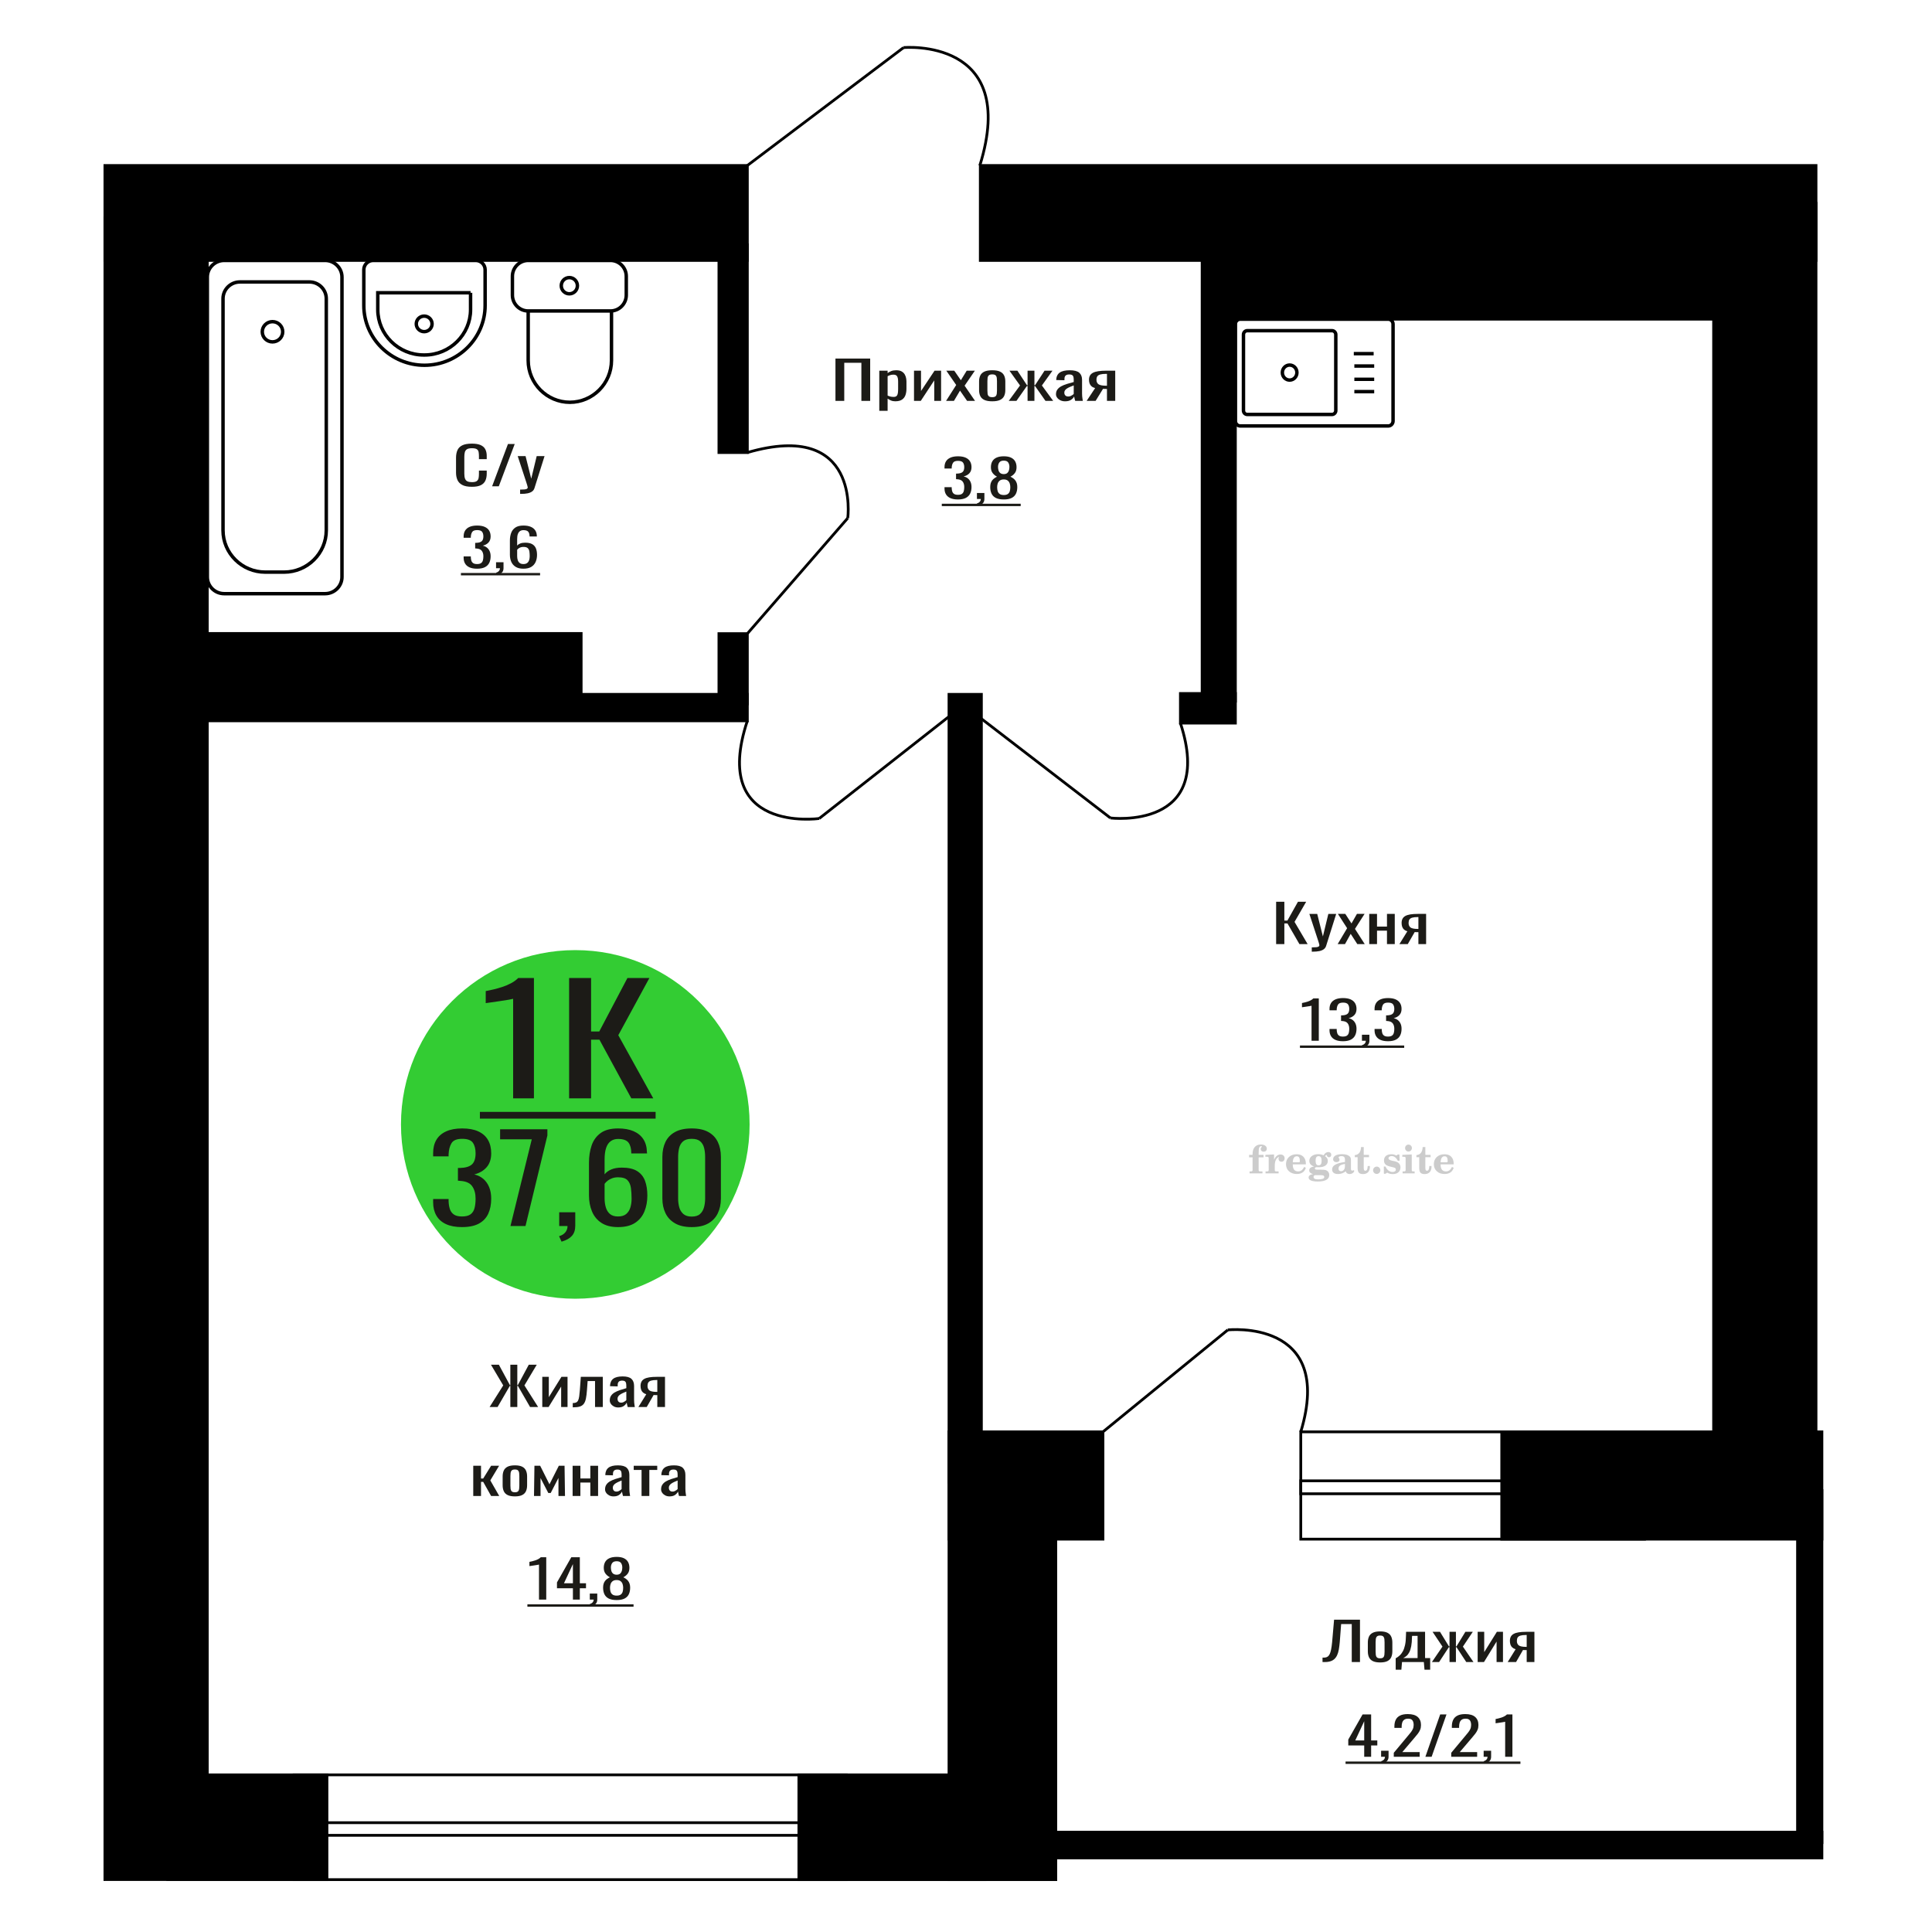 <?xml version="1.0" encoding="UTF-8"?>
<!DOCTYPE svg PUBLIC "-//W3C//DTD SVG 1.1//EN" "http://www.w3.org/Graphics/SVG/1.1/DTD/svg11.dtd">
<!-- Creator: CorelDRAW 2019 -->
<svg xmlns="http://www.w3.org/2000/svg" xml:space="preserve" width="140mm" height="140mm" version="1.1" style="shape-rendering:geometricPrecision; text-rendering:geometricPrecision; image-rendering:optimizeQuality; fill-rule:evenodd; clip-rule:evenodd"
viewBox="0 0 14000 14000"
 xmlns:xlink="http://www.w3.org/1999/xlink">
 <defs>
  <style type="text/css">
   <![CDATA[
    .str0 {stroke:black;stroke-width:25;stroke-miterlimit:22.926}
    .str2 {stroke:black;stroke-width:25.01;stroke-miterlimit:22.926}
    .str1 {stroke:black;stroke-width:20;stroke-miterlimit:22.926}
    .fil1 {fill:none}
    .fil5 {fill:black}
    .fil4 {fill:#1C1B17}
    .fil3 {fill:#33CC33}
    .fil0 {fill:#1C1B17;fill-rule:nonzero}
    .fil2 {fill:#CCCCCC;fill-rule:nonzero}
   ]]>
  </style>
 </defs>
 <g id="Слой_x0020_1">
  <polygon class="fil0" points="6054.06,2904.93 6054.06,2598.22 6305.64,2598.22 6305.64,2904.93 6241.91,2904.93 6241.91,2628.89 6117.81,2628.89 6117.81,2904.93 "/>
  <path id="1" class="fil0" d="M6371.65 2976.87l0 -290.8 60.35 0 0 17.42c7.15,-5.56 15.79,-10.35 25.95,-14.39 10.16,-4.04 22.18,-6.06 36.09,-6.06 16.92,0 30.38,2.97 40.34,8.9 9.97,5.93 17.39,13.38 22.27,22.34 4.9,8.96 8.09,18.05 9.6,27.26 1.5,9.22 2.26,17.1 2.26,23.67l0 53.01c0,15.4 -2.26,29.98 -6.78,43.73 -4.51,13.76 -12.69,24.87 -24.53,33.32 -11.85,8.46 -28.49,12.69 -49.92,12.69 -11.67,0 -22,-1.96 -31.03,-5.87 -9.01,-3.91 -17.1,-8.39 -24.25,-13.44l0 88.22 -60.35 0zm103.79 -100.72c10.53,0 18.05,-2.58 22.55,-7.76 4.51,-5.17 7.34,-12.18 8.46,-21.01 1.13,-8.84 1.7,-18.56 1.7,-29.16l0 -53.01c0,-9.09 -0.75,-17.48 -2.25,-25.18 -1.51,-7.7 -4.71,-13.82 -9.59,-18.37 -4.89,-4.54 -12.61,-6.81 -23.14,-6.81 -7.89,0 -15.42,1.13 -22.55,3.41 -7.15,2.27 -13.35,4.92 -18.62,7.95l0 140.1c5.64,2.77 12.03,5.11 19.18,7 7.14,1.9 15.23,2.84 24.26,2.84z"/>
  <polygon id="2" class="fil0" points="6623.23,2904.93 6623.23,2686.07 6674,2686.07 6674,2833.37 6772.14,2686.07 6819.52,2686.07 6819.52,2904.93 6769.89,2904.93 6769.89,2756.5 6672.3,2904.93 "/>
  <polygon id="3" class="fil0" points="6855.62,2904.93 6928.94,2789.82 6857.3,2686.07 6914.85,2686.07 6962.79,2755.36 7005.09,2686.07 7064.32,2686.07 6989.87,2794.74 7065.45,2904.93 7007.91,2904.93 6956.59,2830.71 6912.58,2904.93 "/>
  <path id="4" class="fil0" d="M7190.1 2907.96c-24.06,0 -43.06,-3.28 -56.97,-9.85 -13.91,-6.56 -23.79,-15.9 -29.61,-28.02 -5.83,-12.11 -8.75,-26.38 -8.75,-42.78l0 -63.62c0,-16.4 2.92,-30.67 8.75,-42.78 5.82,-12.12 15.7,-21.46 29.61,-28.02 13.91,-6.57 32.91,-9.85 56.97,-9.85 24.07,0 42.96,3.28 56.69,9.85 13.72,6.56 23.5,15.9 29.34,28.02 5.82,12.11 8.74,26.38 8.74,42.78l0 63.62c0,16.4 -2.92,30.67 -8.74,42.78 -5.84,12.12 -15.62,21.46 -29.34,28.02 -13.73,6.57 -32.62,9.85 -56.69,9.85zm0 -29.91c11.66,0 19.84,-2.28 24.53,-6.82 4.71,-4.54 7.52,-10.54 8.46,-17.99 0.94,-7.44 1.42,-15.2 1.42,-23.28l0 -68.54c0,-8.33 -0.48,-16.15 -1.42,-23.47 -0.94,-7.33 -3.75,-13.32 -8.46,-17.99 -4.69,-4.67 -12.87,-7.01 -24.53,-7.01 -11.65,0 -19.94,2.34 -24.82,7.01 -4.89,4.67 -7.81,10.66 -8.75,17.99 -0.93,7.32 -1.4,15.14 -1.4,23.47l0 68.54c0,8.08 0.47,15.84 1.4,23.28 0.94,7.45 3.86,13.45 8.75,17.99 4.88,4.54 13.17,6.82 24.82,6.82z"/>
  <polygon id="5" class="fil0" points="7309.67,2904.93 7391.47,2793.23 7314.75,2686.07 7372.29,2686.07 7441.67,2791.34 7446.19,2791.34 7446.19,2686.07 7495.82,2686.07 7495.82,2791.34 7500.34,2791.34 7569.15,2686.07 7626.69,2686.07 7549.97,2793.23 7631.76,2904.93 7575.93,2904.93 7500.34,2797.39 7495.82,2797.39 7495.82,2904.93 7446.19,2904.93 7446.19,2797.39 7441.11,2797.39 7365.52,2904.93 "/>
  <path id="6" class="fil0" d="M7717.5 2907.96c-12.79,0 -24.07,-2.46 -33.84,-7.38 -9.79,-4.93 -17.49,-11.24 -23.14,-18.94 -5.63,-7.7 -8.46,-15.84 -8.46,-24.42 0,-13.63 3.4,-25.12 10.16,-34.46 6.77,-9.34 16.08,-17.23 27.92,-23.66 11.84,-6.44 25.58,-12.06 41.17,-16.85 15.62,-4.8 32.06,-9.47 49.37,-14.01l0 -15.53c0,-8.83 -0.76,-16.15 -2.26,-21.96 -1.51,-5.8 -4.61,-10.16 -9.31,-13.06 -4.7,-2.91 -11.76,-4.36 -21.16,-4.36 -8.26,0 -14.94,1.27 -20.02,3.79 -5.08,2.52 -8.74,6.12 -10.99,10.79 -2.27,4.67 -3.38,10.16 -3.38,16.47l0 10.98 -59.8 -1.51c0.75,-24.23 9.03,-42.09 24.82,-53.58 15.79,-11.49 40.24,-17.23 73.32,-17.23 32.34,0 55.28,5.93 68.82,17.8 13.55,11.86 20.31,29.03 20.31,51.49l0 99.97c0,6.81 0.28,13.38 0.85,19.69 0.56,6.31 1.31,12.18 2.25,17.6 0.94,5.43 1.79,10.54 2.55,15.34l-55.29 0c-1.13,-4.04 -2.53,-9.15 -4.23,-15.34 -1.7,-6.18 -2.92,-11.8 -3.66,-16.85 -3.77,8.59 -11,16.6 -21.72,24.05 -10.71,7.45 -25.48,11.17 -44.28,11.17zm23.69 -34.84c6.02,0 11.66,-1.13 16.92,-3.4 5.26,-2.28 9.97,-4.86 14.11,-7.77 4.13,-2.9 6.96,-5.23 8.46,-7l0 -62.1c-9.41,3.53 -18.25,7.07 -26.51,10.6 -8.27,3.54 -15.51,7.26 -21.72,11.17 -6.2,3.91 -11.1,8.33 -14.66,13.25 -3.58,4.93 -5.37,10.54 -5.37,16.85 0,8.84 2.45,15.78 7.33,20.83 4.89,5.05 12.04,7.57 21.44,7.57z"/>
  <path id="7" class="fil0" d="M7874.31 2904.93l61.48 -92.77c-10.53,-2.78 -19.08,-6.94 -25.67,-12.49 -6.58,-5.56 -11.38,-12.37 -14.37,-20.45 -3.01,-8.08 -4.52,-17.17 -4.52,-27.26 0,-11.62 2.25,-21.59 6.76,-29.92 4.52,-8.33 11.67,-15.14 21.44,-20.45 9.77,-5.3 22.75,-9.21 38.93,-11.73 16.16,-2.53 36.09,-3.79 59.78,-3.79l63.18 0 0 218.86 -59.8 0 0 -86.33c-6,0 -11.08,-0.07 -15.23,-0.19 -4.14,-0.13 -8.65,-0.32 -13.54,-0.57l-53.58 87.09 -64.86 0zm140.45 -109.81c0.76,0 1.98,0 3.66,0 1.7,0 2.73,0 3.1,0l0 -85.95c-0.37,0 -1.4,0 -3.1,0 -1.68,0 -2.73,0 -3.1,0 -17.68,0 -31.68,1.45 -42.02,4.35 -10.34,2.91 -17.58,7.45 -21.72,13.63 -4.14,6.19 -6.2,14.46 -6.2,24.81 0,14.38 4.78,25.11 14.38,32.18 9.59,7.07 27.93,10.73 55,10.98z"/>
  <path class="fil1 str0" d="M8987.09 2312.92l1072.55 0c19.24,0 34.98,16.25 34.98,36.11l0 701.52c0,19.86 -15.74,36.11 -34.98,36.11l-1072.55 0c-19.24,0 -34.99,-16.25 -34.99,-36.11l0 -701.52c0,-19.86 15.75,-36.11 34.99,-36.11zm51 83.32l614.17 0c15.11,0 27.46,12.75 27.46,28.33l0 550.43c0,15.59 -12.35,28.33 -27.46,28.33l-614.17 0c-15.1,0 -27.45,-12.74 -27.45,-28.33l0 -550.43c0,-15.58 12.35,-28.33 27.45,-28.33zm307.09 249.1c29.14,0 52.77,24.37 52.77,54.45 0,30.07 -23.63,54.44 -52.77,54.44 -29.14,0 -52.76,-24.37 -52.76,-54.44 0,-30.08 23.62,-54.45 52.76,-54.45zm464.97 -82.44l143.82 0m-139.82 89.59l143.82 0m-143.82 96l143.82 0m-143.82 89.58l143.82 0"/>
  <path class="fil2" d="M9051.6 8386.44l0 -17.78 25.02 0 0 -5.65c0,-21.97 5.22,-38.99 15.71,-51.17 10.49,-12.19 25.21,-18.26 44.12,-18.26 13.27,0 23.76,2.73 31.52,8.14 7.76,5.41 11.66,12.7 11.66,21.87 0,6.82 -2.07,12.19 -6.21,16.09 -4.14,3.9 -9.87,5.83 -17.26,5.83 -6.07,0 -11.01,-1.78 -14.82,-5.36 -3.81,-3.57 -5.73,-8.18 -5.73,-13.78 0,-5.88 2.63,-11.1 7.95,-15.71 1.08,-1.08 1.64,-1.79 1.64,-2.07 0,-0.99 -0.47,-1.74 -1.36,-2.16 -0.94,-0.47 -2.45,-0.71 -4.57,-0.71 -7,0 -11.85,3.58 -14.53,10.68 -2.73,7.1 -4.09,21.54 -4.09,43.32l0 8.94 35.51 0 0 17.78 -35.51 0 0 91.43c0,4.14 0.84,6.97 2.59,8.47 1.74,1.51 5.08,2.26 10.01,2.26l15.06 0 0 14.11 -93.7 0 0 -14.11 12.37 -0.28c3.76,-0.19 6.3,-0.99 7.67,-2.5 1.31,-1.45 1.97,-4.09 1.97,-7.95l0 -91.43 -25.02 0z"/>
  <path id="1" class="fil2" d="M9170.6 8502.71l0 -14.11 13.22 -0.28c3.86,-0.29 6.44,-1.13 7.71,-2.54 1.27,-1.41 1.93,-4.05 1.93,-7.91l0 -84.47c0,-4.52 -0.99,-7.53 -3.01,-8.99 -2.02,-1.46 -6.21,-2.21 -12.56,-2.21 -0.84,0 -2.21,0.05 -4.09,0.14 -1.88,0.1 -3.29,0.14 -4.33,0.14l0 -13.82 62.89 -3.11 0 38.85c5.55,-12.74 12.14,-22.39 19.9,-28.88 7.71,-6.44 16.41,-9.69 26.15,-9.69 9.03,0 16.37,2.54 22.01,7.58 5.65,5.08 8.47,11.52 8.47,19.42 0,7.72 -2.07,13.88 -6.26,18.53 -4.18,4.66 -9.69,6.97 -16.51,6.97 -6.35,0 -11.52,-2.03 -15.52,-6.12 -4,-4.09 -6.02,-9.41 -6.02,-15.94 0,-2.59 0.42,-4.94 1.27,-7.15 0.8,-2.21 2.12,-4.33 3.86,-6.35 -10.49,3.38 -18.44,10.67 -23.94,21.77 -5.51,11.11 -8.28,25.59 -8.28,43.42l0 29.91c0,3.86 0.66,6.5 1.97,7.95 1.37,1.51 3.91,2.31 7.67,2.5l18.02 0.28 0 14.11 -94.55 0z"/>
  <path id="2" class="fil2" d="M9450.05 8456.14l12.42 5.93c-4.42,14.77 -12.14,26.01 -23.19,33.68 -11.1,7.67 -25.17,11.48 -42.24,11.48 -23.43,0 -42.29,-6.59 -56.68,-19.71 -14.35,-13.13 -21.54,-30.34 -21.54,-51.65 0,-21.26 7.15,-38.57 21.4,-51.83 14.3,-13.27 32.97,-19.9 56.02,-19.9 21.02,0 37.35,6.07 49.01,18.25 11.67,12.14 17.5,29.21 17.5,51.13l0 3.71 -94.83 0 0 1.93c0,16.33 3.3,28.65 9.83,36.97 6.59,8.33 16.37,12.47 29.31,12.47 9.45,0 17.78,-2.73 24.93,-8.19 7.19,-5.45 13.21,-13.54 18.06,-24.27zm-82.13 -33.58l43.37 0c2.96,0 5.03,-0.66 6.21,-1.93 1.18,-1.27 1.79,-3.62 1.79,-7.05 0,-12.14 -1.84,-20.98 -5.46,-26.49 -3.62,-5.5 -9.31,-8.27 -17.12,-8.27 -8.98,0 -15.85,3.62 -20.6,10.81 -4.71,7.25 -7.43,18.21 -8.19,32.93z"/>
  <path id="3" class="fil2" d="M9514.58 8507.84c-9.12,-2.31 -15.99,-5.69 -20.65,-10.26 -4.65,-4.56 -6.96,-10.16 -6.96,-16.88 0,-7.43 3.06,-13.55 9.22,-18.39 6.16,-4.8 15.05,-8.09 26.62,-9.84 -11.38,-3.05 -20.03,-8.04 -26.01,-15.05 -5.97,-6.96 -8.98,-15.47 -8.98,-25.49 0,-14.3 6.07,-25.97 18.2,-34.9 12.14,-8.99 27.99,-13.45 47.56,-13.45 6.91,0 13.4,0.7 19.56,2.07 6.17,1.36 12.14,3.43 17.92,6.16l4.85 -7.01c3.76,-5.36 8.28,-9.46 13.5,-12.37 5.22,-2.92 10.68,-4.38 16.37,-4.38 6.25,0 11.33,1.79 15.28,5.37 3.96,3.62 5.93,8.23 5.93,13.82 0,5.51 -1.5,10.02 -4.56,13.46 -3.01,3.43 -6.96,5.17 -11.81,5.17 -3.34,0 -6.16,-0.7 -8.56,-2.12 -2.4,-1.45 -4.33,-3.62 -5.78,-6.53 -0.57,-1.13 -0.9,-2.5 -1.09,-4.14 -0.28,-2.31 -1.27,-3.48 -2.91,-3.58 -1.65,0 -3.48,0.8 -5.51,2.4 -2.02,1.6 -3.66,3.62 -4.93,6.07 6.96,4.8 12.04,9.92 15.24,15.43 3.19,5.55 4.79,11.9 4.79,19.05 0,14.34 -5.83,25.58 -17.45,33.72 -11.62,8.14 -27.75,12.23 -48.4,12.23 -1.74,0 -4.18,-0.09 -7.34,-0.28 -3.1,-0.19 -5.36,-0.28 -6.72,-0.28 -4.33,0 -7.72,0.8 -10.11,2.44 -2.45,1.6 -3.67,3.81 -3.67,6.64 0,3.24 1.08,5.5 3.24,6.77 2.17,1.27 5.93,1.93 11.34,1.93l20.46 0c10.72,0 20.08,0.33 28.03,1.03 8,0.71 13.45,1.6 16.51,2.68 7.72,2.78 13.74,7.34 18.06,13.78 4.33,6.45 6.5,13.88 6.5,22.3 0,14.86 -7.06,26.29 -21.17,34.29 -14.11,8 -34.34,11.99 -60.73,11.99 -22.43,0 -39.32,-2.44 -50.65,-7.29 -11.34,-4.89 -17.03,-12.13 -17.03,-21.77 0,-6.35 2.77,-11.62 8.28,-15.9 5.5,-4.28 13.36,-7.25 23.56,-8.89zm13.88 7.85c-3.58,1.46 -6.12,3.15 -7.62,5.04 -1.51,1.88 -2.26,4.32 -2.26,7.38 0,6.16 2.68,10.72 8,13.64 5.31,2.96 13.59,4.42 24.83,4.42 15.24,0 26.53,-1.41 33.82,-4.18 7.29,-2.83 10.96,-7.15 10.96,-13.08 0,-4.66 -1.97,-8.04 -5.93,-10.11 -3.95,-2.07 -10.72,-3.11 -20.32,-3.11l-41.48 0zm4.8 -104.51c0,11.61 1.74,20.08 5.22,25.4 3.53,5.31 8.98,7.99 16.46,7.99 7.53,0 13.08,-2.68 16.7,-8.09 3.57,-5.36 5.36,-13.78 5.36,-25.3 0,-11.29 -1.79,-19.66 -5.36,-25.07 -3.62,-5.41 -9.17,-8.14 -16.7,-8.14 -7.48,0 -12.93,2.73 -16.46,8.14 -3.48,5.41 -5.22,13.78 -5.22,25.07z"/>
  <path id="4" class="fil2" d="M9745.82 8434.41c-16.7,2.68 -28.6,6.63 -35.66,11.86 -7.1,5.22 -10.63,12.55 -10.63,22.06 0,5.78 1.6,10.34 4.75,13.78 3.15,3.38 7.43,5.08 12.75,5.08 8.7,0 15.71,-3.25 20.93,-9.74 5.22,-6.49 7.86,-15.38 7.86,-26.67l0 -16.37zm43.74 35.75c0,4.52 0.8,7.71 2.4,9.64 1.6,1.93 4.23,2.87 7.81,2.87 1.64,0 3.52,-0.47 5.64,-1.46 2.12,-0.94 3.43,-1.41 4,-1.41 1.08,0 1.97,0.33 2.63,1.08 0.61,0.76 0.94,1.79 0.94,3.2 0,5.88 -3.34,11.25 -10.06,16.14 -6.73,4.84 -14.77,7.29 -24.13,7.29 -7.01,0 -12.98,-1.84 -17.92,-5.55 -4.99,-3.72 -7.9,-8.52 -8.85,-14.35 -7.71,6.3 -16.46,11.2 -26.24,14.68 -9.79,3.48 -19.85,5.22 -30.25,5.22 -13.5,0 -23.99,-2.92 -31.42,-8.8 -7.43,-5.88 -11.14,-14.16 -11.14,-24.83 0,-14.21 7.47,-25.64 22.38,-34.2 14.92,-8.61 38.53,-15.05 70.75,-19.38l0 -15.33c0,-9.93 -1.98,-16.94 -5.93,-21.07 -3.95,-4.14 -10.53,-6.21 -19.71,-6.21 -5.97,0 -11,0.98 -15.05,2.96 -4.09,1.98 -6.16,4.28 -6.16,6.82 0,0.66 1.22,2.54 3.67,5.69 2.44,3.11 3.67,6.59 3.67,10.49 0,5.32 -2.07,9.6 -6.26,12.89 -4.18,3.24 -9.64,4.89 -16.32,4.89 -6.82,0 -12.47,-1.97 -16.98,-5.93 -4.47,-3.95 -6.73,-8.89 -6.73,-14.86 0,-11.76 5.65,-20.88 16.94,-27.37 11.33,-6.45 27.28,-9.69 47.97,-9.69 11.57,0 21.73,1.17 30.53,3.52 8.75,2.31 15.99,5.79 21.68,10.35 4.52,3.53 7.67,7.48 9.46,11.95 1.79,4.42 2.68,11.24 2.68,20.41l0 60.35z"/>
  <path id="5" class="fil2" d="M9926.3 8449.37c0,0.66 0.09,1.65 0.24,2.96 0.14,1.32 0.18,2.31 0.18,2.97 0,16.51 -4.37,29.39 -13.12,38.66 -8.8,9.22 -20.98,13.83 -36.55,13.83 -14.2,0 -24.32,-3.34 -30.29,-10.07 -5.97,-6.68 -8.94,-18.48 -8.94,-35.41l0 -77 -20.32 0 0 -15.15c13.97,-0.89 24.84,-6.35 32.55,-16.27 7.72,-9.93 11.95,-23.95 12.7,-41.96l19.38 0 0 56.73 38.1 0 0 16.65 -38.1 0 0 74.78c0,9.55 0.9,15.9 2.64,19.01 1.74,3.15 4.79,4.7 9.22,4.7 5.41,0 9.5,-2.87 12.32,-8.56 2.77,-5.69 4.33,-14.3 4.61,-25.87l15.38 0z"/>
  <path id="6" class="fil2" d="M9976.21 8453.6c7.15,0 13.35,2.59 18.58,7.81 5.22,5.18 7.85,11.38 7.85,18.63 0,7.29 -2.59,13.54 -7.81,18.77 -5.17,5.22 -11.38,7.85 -18.62,7.85 -7.2,0 -13.36,-2.63 -18.54,-7.85 -5.22,-5.23 -7.8,-11.48 -7.8,-18.77 0,-7.15 2.63,-13.36 7.85,-18.58 5.22,-5.22 11.38,-7.86 18.49,-7.86z"/>
  <path id="7" class="fil2" d="M10027.48 8453.04l12.18 0c5.79,12.79 13.12,22.58 22.01,29.35 8.94,6.77 18.87,10.16 29.87,10.16 7.2,0 12.89,-1.6 17.08,-4.75 4.23,-3.2 6.35,-7.43 6.35,-12.79 0,-4.8 -1.84,-8.47 -5.55,-11.06 -3.72,-2.59 -11.62,-5.13 -23.76,-7.62 -20.84,-4 -35.51,-9.64 -44.02,-16.84 -8.52,-7.19 -12.75,-17.26 -12.75,-30.19 0,-14.35 4.75,-25.45 14.25,-33.31 9.5,-7.9 23,-11.85 40.45,-11.85 6.49,0 12.7,0.8 18.49,2.45 5.83,1.64 11.15,3.99 15.94,7.1l11.06 -7.57 11.61 0 1.37 45.15 -13.27 0c-4.93,-10.58 -11.33,-18.91 -19.14,-24.88 -7.81,-5.98 -16.18,-8.99 -25.16,-8.99 -6.82,0 -12.37,1.51 -16.65,4.57 -4.33,3.05 -6.5,6.86 -6.5,11.47 0,8.75 11.15,15.1 33.4,19.05 2.68,0.47 4.75,0.85 6.21,1.13 15.71,2.92 27.56,8.23 35.46,15.95 7.91,7.71 11.86,17.73 11.86,30.01 0,14.81 -4.99,26.53 -14.96,35.18 -9.97,8.7 -23.57,13.03 -40.83,13.03 -7.71,0 -15.05,-0.89 -21.92,-2.73 -6.91,-1.83 -13.12,-4.47 -18.76,-7.95l-12.14 8.42 -11.34 0 -0.84 -52.49z"/>
  <path id="8" class="fil2" d="M10181.8 8319.27c0,-7.01 2.4,-12.94 7.25,-17.78 4.84,-4.89 10.67,-7.34 17.59,-7.34 6.63,0 12.37,2.45 17.26,7.38 4.85,4.94 7.29,10.82 7.29,17.74 0,6.91 -2.4,12.84 -7.24,17.87 -4.85,5.03 -10.59,7.53 -17.31,7.53 -6.92,0 -12.75,-2.45 -17.59,-7.39 -4.85,-4.94 -7.25,-10.91 -7.25,-18.01zm48.26 158.56c0,3.95 0.66,6.68 1.93,8.09 1.32,1.41 3.91,2.21 7.76,2.4l11.2 0.28 0 14.11 -87.21 0 0 -14.11 12.28 -0.28c3.81,-0.19 6.39,-0.99 7.71,-2.5 1.37,-1.45 2.02,-4.14 2.02,-7.99l0 -84.48c0,-4.47 -0.98,-7.48 -3.01,-8.94 -2.02,-1.46 -6.16,-2.21 -12.41,-2.21 -0.85,0 -2.17,0.05 -4.1,0.14 -1.88,0.1 -3.34,0.14 -4.46,0.14l0 -13.82 68.29 -3.11 0 112.28z"/>
  <path id="9" class="fil2" d="M10372.77 8449.37c0,0.66 0.09,1.65 0.24,2.96 0.14,1.32 0.18,2.31 0.18,2.97 0,16.51 -4.37,29.39 -13.12,38.66 -8.8,9.22 -20.98,13.83 -36.55,13.83 -14.2,0 -24.32,-3.34 -30.29,-10.07 -5.97,-6.68 -8.94,-18.48 -8.94,-35.41l0 -77 -20.32 0 0 -15.15c13.97,-0.89 24.84,-6.35 32.55,-16.27 7.72,-9.93 11.95,-23.95 12.7,-41.96l19.38 0 0 56.73 38.1 0 0 16.65 -38.1 0 0 74.78c0,9.55 0.9,15.9 2.64,19.01 1.74,3.15 4.79,4.7 9.22,4.7 5.41,0 9.5,-2.87 12.32,-8.56 2.77,-5.69 4.33,-14.3 4.61,-25.87l15.38 0z"/>
  <path id="10" class="fil2" d="M10521.36 8456.14l12.42 5.93c-4.42,14.77 -12.14,26.01 -23.19,33.68 -11.1,7.67 -25.17,11.48 -42.24,11.48 -23.43,0 -42.29,-6.59 -56.68,-19.71 -14.35,-13.13 -21.54,-30.34 -21.54,-51.65 0,-21.26 7.15,-38.57 21.4,-51.83 14.3,-13.27 32.97,-19.9 56.02,-19.9 21.02,0 37.35,6.07 49.01,18.25 11.67,12.14 17.5,29.21 17.5,51.13l0 3.71 -94.83 0 0 1.93c0,16.33 3.3,28.65 9.83,36.97 6.59,8.33 16.37,12.47 29.31,12.47 9.45,0 17.78,-2.73 24.93,-8.19 7.19,-5.45 13.21,-13.54 18.06,-24.27zm-82.13 -33.58l43.37 0c2.96,0 5.03,-0.66 6.21,-1.93 1.18,-1.27 1.79,-3.62 1.79,-7.05 0,-12.14 -1.84,-20.98 -5.46,-26.49 -3.62,-5.5 -9.31,-8.27 -17.12,-8.27 -8.98,0 -15.85,3.62 -20.6,10.81 -4.71,7.25 -7.43,18.21 -8.19,32.93z"/>
  <circle class="fil3" cx="4168.77" cy="8147.99" r="1263.12"/>
  <path class="fil0" d="M3347.97 8892.01c-46.53,0 -85.31,-7.21 -116.32,-21.64 -31.02,-14.42 -54.28,-35.2 -69.79,-62.31 -15.51,-27.12 -23.27,-59.15 -23.27,-96.08l0 -23.37 112.09 0c0,2.31 0,4.77 0,7.36 0,2.6 0,5.34 0,8.22 0.71,20.78 3.7,39.53 8.99,56.26 5.29,16.74 14.81,30.01 28.55,39.82 13.75,9.8 33.66,14.71 59.75,14.71 27.49,0 48.29,-5.34 62.39,-16.01 14.1,-10.68 23.62,-25.82 28.55,-45.44 4.93,-19.62 7.39,-42.12 7.39,-67.51 0,-36.93 -8.28,-67.08 -24.85,-90.45 -16.56,-23.37 -45.64,-36.2 -87.23,-38.51 -2.11,-0.58 -4.76,-0.87 -7.93,-0.87 -3.17,0 -5.81,0 -7.93,0l0 -92.61c2.12,0 4.58,0 7.41,0 2.81,0 5.27,0 7.39,0 40.18,-1.15 69.09,-9.81 86.72,-25.96 17.62,-16.16 26.42,-42.99 26.42,-80.5 0,-31.73 -6.51,-57.12 -19.56,-76.16 -13.03,-19.04 -38.95,-28.56 -77.71,-28.56 -38.78,0 -64.51,10.53 -77.2,31.59 -12.69,21.06 -19.74,48.03 -21.15,80.92 0,2.31 0,4.76 0,7.36 0,2.6 0,5.05 0,7.36l-112.09 0 0 -23.37c0,-37.51 7.76,-69.53 23.27,-96.07 15.51,-26.55 38.95,-47.03 70.32,-61.45 31.36,-14.43 70.31,-21.64 116.85,-21.64 47.23,0 86.35,7.21 117.37,21.64 31.02,14.42 54.28,35.05 69.79,61.88 15.51,26.83 23.26,59 23.26,96.5 0,42.13 -11.09,75.88 -33.3,101.27 -22.22,25.39 -51.99,42.7 -89.36,51.93 26.08,6.35 48.11,17.31 66.09,32.89 17.98,15.58 31.9,35.34 41.78,59.29 9.85,23.94 14.79,51.78 14.79,83.52 0,41.54 -7.05,77.75 -21.15,108.62 -14.1,30.87 -36.65,54.82 -67.67,71.84 -31.02,17.02 -71.9,25.53 -122.66,25.53z"/>
  <polygon id="1" class="fil0" points="3699.04,8884.22 3853.43,8255.86 3623.96,8255.86 3623.96,8183.16 3966.57,8183.16 3966.57,8228.16 3807.95,8884.22 "/>
  <path id="2" class="fil0" d="M4069.14 8997.6l-17.97 -39.81c19.03,-5.19 34.01,-14.28 44.93,-27.27 10.94,-12.98 16.4,-28.41 16.4,-46.3l-60.27 0 0 -99.53 116.31 0 0 97.8c0,30.58 -8.1,54.96 -24.31,73.13 -16.23,18.18 -41.25,32.17 -75.09,41.98z"/>
  <path id="3" class="fil0" d="M4478.38 8892.01c-49.35,0 -89.53,-10.24 -120.55,-30.73 -31.02,-20.48 -53.76,-48.18 -68.21,-83.08 -14.46,-34.91 -21.68,-73.72 -21.68,-116.42l0 -236.28c0,-45.58 6.35,-87.13 19.04,-124.63 12.68,-37.51 34.37,-67.51 65.03,-90.02 30.67,-22.5 72.78,-33.75 126.37,-33.75 44.41,0 81.94,6.63 112.61,19.91 30.66,13.27 54.28,32.6 70.85,57.98 16.56,25.39 25.2,56.26 25.91,92.61 0,1.16 0.17,2.74 0.53,4.76 0.35,2.02 0.52,3.9 0.52,5.63l-114.2 0c0,-34.04 -6.69,-60.01 -20.09,-77.9 -13.39,-17.88 -38.77,-26.83 -76.13,-26.83 -20.45,0 -38.07,5.34 -52.88,16.02 -14.81,10.67 -25.9,26.97 -33.3,48.9 -7.41,21.92 -11.11,50.2 -11.11,84.82l0 106.45c11.28,-14.42 27.32,-26.11 48.11,-35.05 20.8,-8.94 46.36,-13.41 76.67,-13.41 47.23,0 84.24,8.36 111.03,25.1 26.78,16.73 45.82,40.24 57.11,70.53 11.27,30.3 16.9,65.93 16.9,106.89 0,42.13 -7.04,80.5 -21.14,115.12 -14.1,34.62 -36.66,62.17 -67.68,82.65 -31.02,20.49 -72.25,30.73 -123.71,30.73zm0 -77.03c25.37,0 45.11,-5.92 59.2,-17.74 14.1,-11.83 24.16,-27.56 30.15,-47.17 5.99,-19.62 8.99,-40.97 8.99,-64.05 0,-27.7 -1.59,-53.37 -4.77,-77.03 -3.16,-23.66 -11.45,-42.56 -24.85,-56.69 -13.39,-14.14 -36.3,-21.21 -68.72,-21.21 -15.52,0 -29.62,2.31 -42.3,6.93 -12.69,4.61 -23.61,10.53 -32.79,17.74 -9.16,7.21 -16.55,14.86 -22.2,22.93l0 104.73c0,23.66 2.99,45.59 8.99,65.78 5.99,20.2 16.03,36.21 30.13,48.04 14.1,11.82 33.49,17.74 58.17,17.74z"/>
  <path id="4" class="fil0" d="M5012.38 8892.01c-48.65,0 -88.65,-8.94 -120.02,-26.83 -31.38,-17.89 -54.64,-42.41 -69.79,-73.57 -15.16,-31.16 -22.74,-66.64 -22.74,-106.46l0 -302.06c0,-40.97 7.41,-76.89 22.22,-107.76 14.79,-30.87 37.88,-54.96 69.26,-72.27 31.36,-17.31 71.73,-25.96 121.07,-25.96 49.35,0 89.53,8.65 120.55,25.96 31.01,17.31 53.93,41.4 68.73,72.27 14.8,30.87 22.21,66.79 22.21,107.76l0 302.06c0,40.39 -7.58,76.17 -22.74,107.33 -15.16,31.15 -38.24,55.53 -69.26,73.13 -31.02,17.6 -70.85,26.4 -119.49,26.4zm0 -76.17c26.78,0 47.05,-6.34 60.8,-19.04 13.75,-12.69 23.27,-28.99 28.55,-48.9 5.29,-19.9 7.93,-40.53 7.93,-61.88l0 -303.8c0,-22.5 -2.47,-43.7 -7.39,-63.61 -4.94,-19.91 -14.29,-35.92 -28.03,-48.04 -13.75,-12.11 -34.37,-18.17 -61.86,-18.17 -27.5,0 -48.29,6.06 -62.39,18.17 -14.1,12.12 -23.62,28.13 -28.56,48.04 -4.93,19.91 -7.4,41.11 -7.4,63.61l0 303.8c0,21.35 2.65,41.98 7.94,61.88 5.28,19.91 15.15,36.21 29.61,48.9 14.45,12.7 34.72,19.04 60.8,19.04z"/>
  <path class="fil0" d="M3718.37 7959.17l0 -721.4c-0.95,0.72 -11.5,2.87 -31.7,6.46 -20.19,3.59 -42.96,7.18 -68.31,10.77 -25.36,3.58 -47.9,6.81 -67.61,9.69 -19.71,2.87 -30.05,4.3 -30.99,4.3l0 -87.21c15.96,-2.87 34.51,-6.82 55.64,-11.85 21.12,-5.02 42.72,-11.12 64.79,-18.3 22.07,-7.18 43.19,-16.15 63.38,-26.92 20.2,-10.77 37.33,-23.33 51.41,-37.68l114.1 0 0 872.14 -150.71 0z"/>
  <polygon id="1" class="fil0" points="4124.02,7959.17 4124.02,7087.03 4283.18,7087.03 4283.18,7474.65 4342.34,7474.65 4546.58,7087.03 4705.75,7087.03 4480.37,7501.56 4733.91,7959.17 4574.75,7959.17 4343.75,7533.87 4283.18,7533.87 4283.18,7959.17 "/>
  <polygon id="2" class="fil4" points="3477.5,8057.05 4750.81,8057.05 4750.81,8105.99 3477.5,8105.99 "/>
  <polygon class="fil0" points="9247.33,6841.23 9247.33,6534.53 9306.89,6534.53 9306.89,6670.84 9329.02,6670.84 9405.46,6534.53 9465,6534.53 9380.68,6680.31 9475.55,6841.23 9415.99,6841.23 9329.55,6691.67 9306.89,6691.67 9306.89,6841.23 "/>
  <path id="1" class="fil0" d="M9505.59 6896.13l0 -31.05c13.7,0 24.6,-0.44 32.67,-1.32 8.09,-0.88 13.89,-2.53 17.4,-4.92 3.51,-2.4 5.28,-5.75 5.28,-10.04 0,-2.27 -1.24,-7.32 -3.69,-15.14 -2.47,-7.83 -5.1,-16.16 -7.91,-24.99l-61.15 -186.29 56.93 0 41.11 163.57 39.53 -163.57 56.92 0 -72.73 230.97c-3.16,10.6 -8.97,18.99 -17.4,25.18 -8.42,6.18 -19.24,10.66 -32.41,13.44 -13.18,2.77 -29.07,4.16 -47.7,4.16l-6.85 0z"/>
  <polygon id="2" class="fil0" points="9693.23,6841.23 9761.74,6726.12 9694.8,6622.38 9748.56,6622.38 9793.37,6691.67 9832.9,6622.38 9888.23,6622.38 9818.66,6731.05 9889.29,6841.23 9835.53,6841.23 9787.56,6767.02 9746.46,6841.23 "/>
  <polygon id="3" class="fil0" points="9921.97,6841.23 9921.97,6622.38 9978.36,6622.38 9978.36,6714.39 10050.56,6714.39 10050.56,6622.38 10106.96,6622.38 10106.96,6841.23 10050.56,6841.23 10050.56,6743.92 9978.36,6743.92 9978.36,6841.23 "/>
  <path id="4" class="fil0" d="M10140.7 6841.23l57.45 -92.77c-9.84,-2.77 -17.83,-6.94 -23.99,-12.49 -6.15,-5.56 -10.63,-12.37 -13.44,-20.45 -2.8,-8.08 -4.21,-17.16 -4.21,-27.26 0,-11.61 2.11,-21.58 6.32,-29.91 4.22,-8.33 10.89,-15.15 20.03,-20.45 9.13,-5.3 21.26,-9.21 36.36,-11.74 15.12,-2.52 33.74,-3.78 55.87,-3.78l59.04 0 0 218.85 -55.88 0 0 -86.33c-5.62,0 -10.37,-0.06 -14.22,-0.19 -3.87,-0.13 -8.09,-0.31 -12.65,-0.57l-50.07 87.09 -60.61 0zm131.23 -109.81c0.7,0 1.84,0 3.43,0 1.57,0 2.55,0 2.89,0l0 -85.95c-0.34,0 -1.32,0 -2.89,0 -1.59,0 -2.55,0 -2.9,0 -16.52,0 -29.6,1.45 -39.26,4.36 -9.66,2.9 -16.43,7.44 -20.3,13.63 -3.87,6.18 -5.79,14.45 -5.79,24.8 0,14.39 4.47,25.12 13.43,32.18 8.97,7.07 26.09,10.73 51.39,10.98z"/>
  <path class="fil0" d="M6941.6 3619.28c-21.63,0 -39.66,-3.16 -54.07,-9.47 -14.42,-6.31 -25.23,-15.4 -32.44,-27.26 -7.21,-11.87 -10.81,-25.88 -10.81,-42.03l0 -10.22 52.09 0c0,1 0,2.08 0,3.21 0,1.14 0,2.34 0,3.6 0.34,9.09 1.73,17.29 4.18,24.61 2.46,7.32 6.88,13.13 13.27,17.42 6.4,4.29 15.66,6.44 27.78,6.44 12.77,0 22.44,-2.34 29,-7.01 6.56,-4.67 10.98,-11.29 13.27,-19.88 2.29,-8.58 3.44,-18.42 3.44,-29.53 0,-16.16 -3.85,-29.35 -11.56,-39.57 -7.69,-10.22 -21.21,-15.84 -40.54,-16.85 -0.98,-0.25 -2.22,-0.38 -3.68,-0.38 -1.48,0 -2.72,0 -3.69,0l0 -40.51c0.97,0 2.13,0 3.44,0 1.31,0 2.45,0 3.44,0 18.68,-0.51 32.12,-4.3 40.31,-11.36 8.19,-7.07 12.28,-18.81 12.28,-35.22 0,-13.88 -3.03,-24.99 -9.09,-33.32 -6.06,-8.33 -18.11,-12.49 -36.13,-12.49 -18.03,0 -29.98,4.6 -35.88,13.82 -5.9,9.21 -9.17,21.01 -9.84,35.4 0,1.01 0,2.08 0,3.22 0,1.13 0,2.21 0,3.22l-52.09 0 0 -10.23c0,-16.4 3.6,-30.41 10.81,-42.03 7.21,-11.61 18.1,-20.57 32.69,-26.88 14.58,-6.31 32.69,-9.47 54.31,-9.47 21.95,0 40.14,3.16 54.56,9.47 14.41,6.31 25.23,15.33 32.44,27.07 7.21,11.74 10.82,25.81 10.82,42.22 0,18.43 -5.17,33.2 -15.49,44.3 -10.32,11.11 -24.17,18.68 -41.53,22.72 12.13,2.78 22.36,7.58 30.72,14.39 8.36,6.82 14.82,15.46 19.42,25.94 4.58,10.48 6.88,22.66 6.88,36.54 0,18.17 -3.29,34.01 -9.83,47.52 -6.56,13.5 -17.04,23.98 -31.47,31.43 -14.41,7.44 -33.42,11.17 -57.01,11.17z"/>
  <path id="1" class="fil0" d="M7087.09 3665.47l-8.34 -17.41c8.84,-2.28 15.81,-6.25 20.88,-11.93 5.08,-5.68 7.62,-12.43 7.62,-20.26l-28.02 0 0 -43.54 54.08 0 0 42.78c0,13.38 -3.78,24.05 -11.31,32 -7.54,7.95 -19.17,14.07 -34.91,18.36z"/>
  <path id="2" class="fil0" d="M7273.88 3619.28c-23.92,0 -43.08,-3.66 -57.51,-10.98 -14.42,-7.32 -24.82,-17.74 -31.2,-31.24 -6.4,-13.51 -9.6,-29.35 -9.6,-47.52 0,-10.35 1.16,-19.44 3.44,-27.26 2.3,-7.83 5.66,-14.71 10.09,-20.64 4.41,-5.93 9.66,-11.11 15.72,-15.53 6.06,-4.41 12.7,-8.39 19.91,-11.92 -13.11,-6.82 -23.75,-15.72 -31.94,-26.7 -8.21,-10.98 -12.3,-24.93 -12.3,-41.84 0,-16.15 3.27,-30.16 9.83,-42.03 6.56,-11.86 16.8,-21.01 30.73,-27.45 13.93,-6.44 31.53,-9.66 52.83,-9.66 21.3,0 38.75,3.22 52.35,9.66 13.59,6.44 23.68,15.59 30.24,27.45 6.54,11.87 9.82,25.88 9.82,42.03 0,17.17 -4.01,31.18 -12.04,42.03 -8.03,10.86 -18.76,19.69 -32.2,26.51 7.21,3.53 13.85,7.51 19.92,11.92 6.06,4.42 11.29,9.6 15.72,15.53 4.42,5.93 7.86,12.81 10.32,20.64 2.46,7.82 3.68,16.91 3.68,27.26 0,18.17 -3.19,34.01 -9.58,47.52 -6.38,13.5 -16.7,23.92 -30.96,31.24 -14.26,7.32 -33.35,10.98 -57.27,10.98zm0 -32.19c12.79,0 22.61,-2.52 29.49,-7.57 6.88,-5.05 11.56,-11.86 14.01,-20.45 2.47,-8.58 3.69,-18.17 3.69,-28.77 0,-9.6 -1.39,-18.62 -4.18,-27.08 -2.78,-8.45 -7.61,-15.4 -14.5,-20.82 -6.88,-5.43 -16.39,-8.15 -28.51,-8.15 -12.12,0 -21.7,2.66 -28.75,7.96 -7.05,5.3 -12.05,12.18 -15,20.63 -2.94,8.46 -4.42,17.61 -4.42,27.46 0,10.6 1.31,20.19 3.93,28.77 2.62,8.59 7.46,15.4 14.5,20.45 7.05,5.05 16.97,7.57 29.74,7.57zm0 -151.46c11.15,-0.25 19.59,-2.9 25.31,-7.95 5.74,-5.05 9.75,-11.55 12.05,-19.5 2.3,-7.95 3.44,-16.22 3.44,-24.8 0,-12.62 -2.95,-23.35 -8.85,-32.19 -5.9,-8.83 -16.54,-13.25 -31.95,-13.25 -15.4,0 -26.21,4.42 -32.44,13.25 -6.22,8.84 -9.33,19.57 -9.33,32.19 0,8.58 1.14,16.85 3.44,24.8 2.28,7.95 6.46,14.45 12.52,19.5 6.07,5.05 14.67,7.7 25.81,7.95z"/>
  <polygon id="3" class="fil4" points="6824.61,3650.29 7396.28,3650.29 7396.28,3667.5 6824.61,3667.5 "/>
  <path class="fil1 str1" d="M6547.46 344.83c0,0 842.07,-76.3 552.82,854.47"/>
  <line class="fil1 str1" x1="5415.58" y1="1199.3" x2="6547.44" y2= "344.83" />
  <path class="fil1 str2" d="M1738.28 2043.14l503.82 0c67.22,0 122.22,54.43 122.22,120.96l0 1679.19c0,166.34 -137.49,302.42 -305.54,302.42l-137.18 0c-168.05,0 -305.53,-136.08 -305.53,-302.42l0 -1679.19c0,-66.53 54.99,-120.96 122.21,-120.96zm-113.81 -155.92l731.42 0c67.22,0 122.22,54.44 122.22,120.96l0 2172.82c0,66.53 -55,120.96 -122.22,120.96l-731.42 0c-67.21,0 -122.2,-54.43 -122.2,-120.96l0 -2172.82c0,-66.52 54.99,-120.96 122.2,-120.96zm350.14 443.61c40.89,0 74.04,32.81 74.04,73.29 0,40.47 -33.15,73.29 -74.04,73.29 -40.9,0 -74.05,-32.82 -74.05,-73.29 0,-40.48 33.15,-73.29 74.05,-73.29z"/>
  <path class="fil1 str0" d="M3447.03 1887.22l-742.36 0c-37.59,0 -68.34,30.3 -68.34,67.33l0 259.12c0,238.21 197.78,433.1 439.51,433.1l0.01 0c241.74,0 439.51,-194.89 439.51,-433.1l0 -259.12c0,-37.03 -30.74,-67.33 -68.33,-67.33zm-37.17 234.33l-672.3 0 0 122.05c0,180.86 150.16,328.83 333.69,328.83l4.92 0c183.52,0 333.69,-147.97 333.69,-328.83l0 -122.05zm-336.15 169.09c-31.58,0 -57.19,25.23 -57.19,56.36 0,31.12 25.61,56.35 57.19,56.35 31.58,0 57.18,-25.23 57.18,-56.35 0,-31.13 -25.6,-56.36 -57.18,-56.36z"/>
  <path class="fil0" d="M9885.57 12730.19l0 -82.17 -115.51 0 0 -42.41 103.71 -182.13 61.94 0 0 188.57 44.73 0 0 35.97 -44.73 0 0 82.17 -50.14 0zm-64.88 -118.14l64.88 0 0 -139.34 -64.88 139.34z"/>
  <path id="1" class="fil0" d="M10015.83 12779.79l-8.35 -17.41c8.84,-2.28 15.81,-6.25 20.89,-11.93 5.07,-5.68 7.62,-12.43 7.62,-20.26l-28.03 0 0 -43.54 54.08 0 0 42.78c0,13.38 -3.78,24.05 -11.31,32 -7.54,7.95 -19.17,14.07 -34.9,18.36z"/>
  <path id="2" class="fil0" d="M10099.88 12730.19l0 -28.78 101.27 -121.54c7.52,-9.09 14.5,-17.55 20.88,-25.37 6.39,-7.83 11.63,-16.1 15.74,-24.81 4.08,-8.7 6.14,-18.74 6.14,-30.1 0,-14.13 -2.95,-25.24 -8.86,-33.32 -5.89,-8.08 -16.21,-12.12 -30.96,-12.12 -12.45,0 -22.12,2.65 -29,7.96 -6.88,5.3 -11.63,12.24 -14.25,20.82 -2.62,8.58 -3.93,17.8 -3.93,27.64l0 10.23 -52.6 0 0 -10.61c0,-18.42 3.19,-34.26 9.59,-47.52 6.39,-13.25 16.71,-23.54 30.96,-30.86 14.25,-7.32 33.18,-10.98 56.78,-10.98 32.1,0 56.03,7.01 71.76,21.02 15.72,14.01 23.59,33.38 23.59,58.12 0,13.13 -2.04,24.61 -6.14,34.46 -4.11,9.84 -9.43,19.06 -15.98,27.64 -6.55,8.58 -13.76,17.42 -21.63,26.5l-91.43 107.54 125.84 0 0 34.08 -187.77 0z"/>
  <polygon id="3" class="fil0" points="10328.93,12730.19 10436.09,12423.48 10481.8,12423.48 10374.16,12730.19 "/>
  <path id="4" class="fil0" d="M10516.2 12730.19l0 -28.78 101.27 -121.54c7.52,-9.09 14.5,-17.55 20.88,-25.37 6.39,-7.83 11.63,-16.1 15.74,-24.81 4.08,-8.7 6.14,-18.74 6.14,-30.1 0,-14.13 -2.95,-25.24 -8.86,-33.32 -5.89,-8.08 -16.21,-12.12 -30.96,-12.12 -12.45,0 -22.12,2.65 -29,7.96 -6.88,5.3 -11.63,12.24 -14.25,20.82 -2.62,8.58 -3.93,17.8 -3.93,27.64l0 10.23 -52.6 0 0 -10.61c0,-18.42 3.19,-34.26 9.59,-47.52 6.39,-13.25 16.71,-23.54 30.96,-30.86 14.25,-7.32 33.18,-10.98 56.78,-10.98 32.1,0 56.03,7.01 71.76,21.02 15.72,14.01 23.59,33.38 23.59,58.12 0,13.13 -2.04,24.61 -6.14,34.46 -4.11,9.84 -9.43,19.06 -15.98,27.64 -6.55,8.58 -13.76,17.42 -21.63,26.5l-91.43 107.54 125.84 0 0 34.08 -187.77 0z"/>
  <path id="5" class="fil0" d="M10759.01 12779.79l-8.34 -17.41c8.84,-2.28 15.81,-6.25 20.88,-11.93 5.08,-5.68 7.62,-12.43 7.62,-20.26l-28.02 0 0 -43.54 54.08 0 0 42.78c0,13.38 -3.78,24.05 -11.31,32 -7.54,7.95 -19.17,14.07 -34.91,18.36z"/>
  <path id="6" class="fil0" d="M10906.97 12730.19l0 -253.7c-0.32,0.26 -4.01,1.01 -11.06,2.28 -7.05,1.26 -14.99,2.52 -23.84,3.78 -8.84,1.27 -16.71,2.4 -23.59,3.41 -6.88,1.01 -10.49,1.52 -10.81,1.52l0 -30.68c5.57,-1.01 12.04,-2.39 19.42,-4.16 7.37,-1.77 14.9,-3.91 22.6,-6.44 7.71,-2.52 15.08,-5.68 22.12,-9.46 7.05,-3.79 13.03,-8.21 17.94,-13.26l39.81 0 0 306.71 -52.59 0z"/>
  <polygon id="7" class="fil4" points="9750.4,12764.61 11017.57,12764.61 11017.57,12781.82 9750.4,12781.82 "/>
  <path class="fil0" d="M3905.74 11591.21l0 -253.7c-0.32,0.26 -4.01,1.01 -11.06,2.28 -7.05,1.26 -14.99,2.52 -23.84,3.78 -8.84,1.27 -16.71,2.4 -23.59,3.41 -6.88,1.01 -10.49,1.52 -10.81,1.52l0 -30.68c5.57,-1.01 12.04,-2.39 19.42,-4.16 7.37,-1.77 14.9,-3.91 22.6,-6.44 7.71,-2.52 15.08,-5.68 22.12,-9.46 7.05,-3.79 13.03,-8.21 17.94,-13.26l39.81 0 0 306.71 -52.59 0z"/>
  <path id="1" class="fil0" d="M4151.52 11591.21l0 -82.17 -115.51 0 0 -42.41 103.71 -182.13 61.93 0 0 188.57 44.73 0 0 35.97 -44.73 0 0 82.17 -50.13 0zm-64.88 -118.14l64.88 0 0 -139.34 -64.88 139.34z"/>
  <path id="2" class="fil0" d="M4281.77 11640.81l-8.35 -17.41c8.84,-2.28 15.82,-6.25 20.89,-11.93 5.08,-5.68 7.62,-12.43 7.62,-20.26l-28.03 0 0 -43.54 54.08 0 0 42.78c0,13.38 -3.77,24.05 -11.3,32 -7.54,7.95 -19.18,14.07 -34.91,18.36z"/>
  <path id="3" class="fil0" d="M4468.56 11594.62c-23.93,0 -43.09,-3.66 -57.51,-10.98 -14.42,-7.32 -24.82,-17.74 -31.21,-31.24 -6.4,-13.51 -9.59,-29.35 -9.59,-47.52 0,-10.35 1.16,-19.44 3.44,-27.26 2.3,-7.83 5.66,-14.71 10.09,-20.64 4.41,-5.93 9.66,-11.11 15.72,-15.53 6.06,-4.41 12.69,-8.39 19.91,-11.92 -13.11,-6.82 -23.75,-15.72 -31.95,-26.7 -8.2,-10.98 -12.29,-24.93 -12.29,-41.84 0,-16.15 3.27,-30.16 9.83,-42.03 6.55,-11.86 16.8,-21.01 30.72,-27.45 13.93,-6.44 31.54,-9.66 52.84,-9.66 21.3,0 38.75,3.22 52.35,9.66 13.59,6.44 23.68,15.59 30.23,27.45 6.55,11.87 9.83,25.88 9.83,42.03 0,17.17 -4.01,31.18 -12.05,42.03 -8.02,10.86 -18.75,19.69 -32.19,26.51 7.21,3.53 13.85,7.51 19.91,11.92 6.07,4.42 11.3,9.6 15.72,15.53 4.43,5.93 7.87,12.81 10.32,20.64 2.47,7.82 3.69,16.91 3.69,27.26 0,18.17 -3.19,34.01 -9.58,47.52 -6.39,13.5 -16.71,23.92 -30.96,31.24 -14.27,7.32 -33.35,10.98 -57.27,10.98zm0 -32.19c12.78,0 22.61,-2.52 29.49,-7.57 6.88,-5.05 11.55,-11.86 14.01,-20.45 2.46,-8.58 3.68,-18.17 3.68,-28.77 0,-9.6 -1.38,-18.62 -4.18,-27.08 -2.77,-8.45 -7.6,-15.4 -14.5,-20.82 -6.88,-5.43 -16.38,-8.15 -28.5,-8.15 -12.13,0 -21.71,2.66 -28.76,7.96 -7.04,5.3 -12.04,12.18 -14.99,20.63 -2.95,8.46 -4.43,17.61 -4.43,27.46 0,10.6 1.32,20.19 3.94,28.77 2.62,8.59 7.46,15.4 14.5,20.45 7.05,5.05 16.96,7.57 29.74,7.57zm0 -151.46c11.15,-0.25 19.59,-2.9 25.31,-7.95 5.74,-5.05 9.75,-11.55 12.05,-19.5 2.3,-7.95 3.44,-16.22 3.44,-24.8 0,-12.62 -2.95,-23.35 -8.86,-32.19 -5.89,-8.83 -16.53,-13.25 -31.94,-13.25 -15.4,0 -26.21,4.42 -32.44,13.25 -6.22,8.84 -9.34,19.57 -9.34,32.19 0,8.58 1.15,16.85 3.44,24.8 2.29,7.95 6.47,14.45 12.53,19.5 6.06,5.05 14.67,7.7 25.81,7.95z"/>
  <polygon id="4" class="fil4" points="3821.69,11625.63 4590.96,11625.63 4590.96,11642.84 3821.69,11642.84 "/>
  <polygon class="fil0" points="3547.69,10195.91 3646.57,10039.15 3557.69,9889.2 3615.01,9889.2 3694.96,10037.26 3698.11,10037.26 3698.11,9889.2 3748.6,9889.2 3748.6,10037.26 3752.28,10037.26 3831.71,9889.2 3889.56,9889.2 3800.15,10039.15 3899.54,10195.91 3841.16,10195.91 3752.81,10042.56 3748.6,10042.56 3748.6,10195.91 3698.11,10195.91 3698.11,10042.56 3694.43,10042.56 3605.55,10195.91 "/>
  <polygon id="1" class="fil0" points="3929.53,10195.91 3929.53,9977.05 3976.87,9977.05 3976.87,10124.35 4068.37,9977.05 4112.56,9977.05 4112.56,10195.91 4066.28,10195.91 4066.28,10047.48 3975.28,10195.91 "/>
  <path id="2" class="fil0" d="M4150.42 10197.8l0 -30.67c10.52,0 18.85,-1.51 24.97,-4.54 6.14,-3.03 10.88,-8.14 14.21,-15.34 3.32,-7.19 5.87,-16.91 7.63,-29.15 1.75,-12.25 3.33,-27.58 4.72,-46.01l6.85 -95.04 159.36 0 0 218.86 -56.28 0 0 -188.19 -53.65 0 -4.73 64.37c-1.75,24.99 -4.3,45.69 -7.63,62.1 -3.33,16.41 -8.5,29.22 -15.51,38.43 -7.02,9.22 -16.39,15.72 -28.14,19.5 -11.74,3.79 -26.91,5.68 -45.49,5.68l-6.31 0z"/>
  <path id="3" class="fil0" d="M4479.66 10198.94c-11.93,0 -22.44,-2.46 -31.55,-7.38 -9.13,-4.93 -16.31,-11.24 -21.57,-18.94 -5.25,-7.7 -7.89,-15.84 -7.89,-24.42 0,-13.63 3.16,-25.12 9.47,-34.46 6.31,-9.34 14.99,-17.23 26.03,-23.66 11.04,-6.44 23.85,-12.06 38.39,-16.85 14.56,-4.8 29.89,-9.47 46.03,-14.01l0 -15.53c0,-8.83 -0.71,-16.15 -2.11,-21.96 -1.4,-5.8 -4.29,-10.16 -8.68,-13.06 -4.38,-2.91 -10.96,-4.36 -19.72,-4.36 -7.71,0 -13.94,1.27 -18.67,3.79 -4.74,2.52 -8.16,6.12 -10.25,10.79 -2.11,4.67 -3.16,10.16 -3.16,16.47l0 10.98 -55.75 -1.51c0.69,-24.23 8.42,-42.09 23.14,-53.58 14.72,-11.49 37.52,-17.23 68.37,-17.23 30.15,0 51.54,5.93 64.17,17.8 12.62,11.86 18.93,29.03 18.93,51.49l0 99.97c0,6.81 0.26,13.38 0.79,19.69 0.53,6.31 1.22,12.18 2.1,17.6 0.87,5.43 1.66,10.54 2.37,15.34l-51.54 0c-1.06,-4.04 -2.36,-9.15 -3.95,-15.34 -1.58,-6.18 -2.72,-11.8 -3.41,-16.85 -3.52,8.59 -10.25,16.6 -20.26,24.05 -9.98,7.45 -23.75,11.17 -41.28,11.17zm22.09 -34.84c5.61,0 10.87,-1.13 15.78,-3.4 4.9,-2.28 9.29,-4.86 13.15,-7.77 3.85,-2.9 6.49,-5.23 7.89,-7l0 -62.1c-8.78,3.53 -17.01,7.07 -24.72,10.6 -7.71,3.54 -14.46,7.26 -20.25,11.17 -5.78,3.91 -10.35,8.33 -13.67,13.25 -3.34,4.93 -5,10.54 -5,16.85 0,8.84 2.28,15.78 6.83,20.83 4.56,5.05 11.22,7.57 19.99,7.57z"/>
  <path id="4" class="fil0" d="M4625.87 10195.91l57.32 -92.77c-9.82,-2.78 -17.79,-6.94 -23.93,-12.49 -6.14,-5.56 -10.61,-12.37 -13.4,-20.45 -2.81,-8.08 -4.21,-17.17 -4.21,-27.26 0,-11.62 2.09,-21.59 6.3,-29.92 4.21,-8.33 10.88,-15.14 19.99,-20.45 9.11,-5.3 21.21,-9.21 36.29,-11.73 15.07,-2.53 33.66,-3.79 55.74,-3.79l58.91 0 0 218.86 -55.75 0 0 -86.33c-5.6,0 -10.34,-0.07 -14.2,-0.19 -3.86,-0.13 -8.07,-0.32 -12.62,-0.57l-49.97 87.09 -60.47 0zm130.95 -109.81c0.71,0 1.85,0 3.42,0 1.58,0 2.54,0 2.89,0l0 -85.95c-0.35,0 -1.31,0 -2.89,0 -1.57,0 -2.54,0 -2.89,0 -16.49,0 -29.54,1.45 -39.18,4.35 -9.64,2.91 -16.39,7.45 -20.26,13.63 -3.86,6.19 -5.77,14.46 -5.77,24.81 0,14.38 4.45,25.11 13.4,32.18 8.95,7.07 26.04,10.73 51.28,10.98z"/>
  <polygon id="5" class="fil0" points="3429.36,10840.37 3429.36,10621.51 3485.63,10621.51 3485.63,10713.9 3501.41,10713.9 3558.73,10621.51 3616.59,10621.51 3552.95,10727.53 3617.64,10840.37 3558.73,10840.37 3501.41,10738.13 3485.63,10738.13 3485.63,10840.37 "/>
  <path id="6" class="fil0" d="M3731.24 10843.4c-22.43,0 -40.14,-3.28 -53.11,-9.85 -12.98,-6.56 -22.19,-15.9 -27.62,-28.02 -5.43,-12.11 -8.15,-26.38 -8.15,-42.78l0 -63.62c0,-16.4 2.72,-30.67 8.15,-42.78 5.43,-12.12 14.64,-21.46 27.62,-28.02 12.97,-6.57 30.68,-9.85 53.11,-9.85 22.45,0 40.06,3.28 52.87,9.85 12.79,6.56 21.9,15.9 27.34,28.02 5.44,12.11 8.16,26.38 8.16,42.78l0 63.62c0,16.4 -2.72,30.67 -8.16,42.78 -5.44,12.12 -14.55,21.46 -27.34,28.02 -12.81,6.57 -30.42,9.85 -52.87,9.85zm0 -29.91c10.88,0 18.5,-2.28 22.88,-6.82 4.39,-4.54 7.01,-10.54 7.89,-17.99 0.87,-7.44 1.32,-15.2 1.32,-23.28l0 -68.54c0,-8.33 -0.45,-16.15 -1.32,-23.47 -0.88,-7.33 -3.5,-13.32 -7.89,-17.99 -4.38,-4.67 -12,-7.01 -22.88,-7.01 -10.86,0 -18.58,2.34 -23.14,7.01 -4.56,4.67 -7.28,10.66 -8.15,17.99 -0.88,7.32 -1.31,15.14 -1.31,23.47l0 68.54c0,8.08 0.43,15.84 1.31,23.28 0.87,7.45 3.59,13.45 8.15,17.99 4.56,4.54 12.28,6.82 23.14,6.82z"/>
  <polygon id="7" class="fil0" points="3869.57,10840.37 3872.72,10621.51 3914.28,10621.51 3981.59,10755.93 4049.44,10621.51 4090.99,10621.51 4094.14,10840.37 4046.82,10840.37 4046.82,10709.74 3990.54,10818.79 3973.19,10818.79 3916.91,10710.49 3916.91,10840.37 "/>
  <polygon id="8" class="fil0" points="4149.38,10840.37 4149.38,10621.51 4205.65,10621.51 4205.65,10713.52 4277.71,10713.52 4277.71,10621.51 4333.97,10621.51 4333.97,10840.37 4277.71,10840.37 4277.71,10743.06 4205.65,10743.06 4205.65,10840.37 "/>
  <path id="9" class="fil0" d="M4445.48 10843.4c-11.93,0 -22.44,-2.46 -31.56,-7.38 -9.12,-4.93 -16.3,-11.24 -21.57,-18.94 -5.25,-7.7 -7.89,-15.84 -7.89,-24.42 0,-13.63 3.17,-25.12 9.48,-34.46 6.3,-9.34 14.98,-17.23 26.03,-23.66 11.04,-6.44 23.84,-12.06 38.39,-16.85 14.55,-4.8 29.89,-9.47 46.03,-14.01l0 -15.53c0,-8.83 -0.71,-16.15 -2.11,-21.96 -1.41,-5.8 -4.3,-10.16 -8.68,-13.06 -4.38,-2.91 -10.96,-4.36 -19.73,-4.36 -7.71,0 -13.93,1.27 -18.67,3.79 -4.73,2.52 -8.15,6.12 -10.25,10.79 -2.11,4.67 -3.15,10.16 -3.15,16.47l0 10.98 -55.75 -1.51c0.69,-24.23 8.41,-42.09 23.14,-53.58 14.72,-11.49 37.51,-17.23 68.36,-17.23 30.16,0 51.55,5.93 64.17,17.8 12.63,11.86 18.94,29.03 18.94,51.49l0 99.97c0,6.81 0.26,13.38 0.79,19.69 0.53,6.31 1.22,12.18 2.09,17.6 0.88,5.43 1.67,10.54 2.38,15.34l-51.55 0c-1.05,-4.04 -2.36,-9.15 -3.94,-15.34 -1.58,-6.18 -2.72,-11.8 -3.42,-16.85 -3.51,8.59 -10.25,16.6 -20.25,24.05 -9.98,7.45 -23.75,11.17 -41.28,11.17zm22.09 -34.84c5.61,0 10.87,-1.13 15.78,-3.4 4.9,-2.28 9.29,-4.86 13.15,-7.77 3.85,-2.9 6.49,-5.23 7.89,-7l0 -62.1c-8.78,3.53 -17.02,7.07 -24.73,10.6 -7.7,3.54 -14.45,7.26 -20.25,11.17 -5.78,3.91 -10.34,8.33 -13.66,13.25 -3.34,4.93 -5,10.54 -5,16.85 0,8.84 2.27,15.78 6.83,20.83 4.55,5.05 11.22,7.57 19.99,7.57z"/>
  <polygon id="10" class="fil0" points="4649.01,10840.37 4649.01,10651.8 4592.21,10651.8 4592.21,10621.51 4762.61,10621.51 4762.61,10651.8 4705.28,10651.8 4705.28,10840.37 "/>
  <path id="11" class="fil0" d="M4851.49 10843.4c-11.93,0 -22.44,-2.46 -31.55,-7.38 -9.13,-4.93 -16.31,-11.24 -21.57,-18.94 -5.25,-7.7 -7.89,-15.84 -7.89,-24.42 0,-13.63 3.16,-25.12 9.47,-34.46 6.3,-9.34 14.99,-17.23 26.03,-23.66 11.04,-6.44 23.85,-12.06 38.39,-16.85 14.56,-4.8 29.89,-9.47 46.03,-14.01l0 -15.53c0,-8.83 -0.71,-16.15 -2.11,-21.96 -1.4,-5.8 -4.29,-10.16 -8.68,-13.06 -4.38,-2.91 -10.96,-4.36 -19.73,-4.36 -7.7,0 -13.93,1.27 -18.66,3.79 -4.74,2.52 -8.16,6.12 -10.25,10.79 -2.12,4.67 -3.16,10.16 -3.16,16.47l0 10.98 -55.75 -1.51c0.69,-24.23 8.42,-42.09 23.14,-53.58 14.72,-11.49 37.52,-17.23 68.37,-17.23 30.15,0 51.54,5.93 64.17,17.8 12.62,11.86 18.93,29.03 18.93,51.49l0 99.97c0,6.81 0.26,13.38 0.79,19.69 0.53,6.31 1.22,12.18 2.1,17.6 0.87,5.43 1.66,10.54 2.37,15.34l-51.54 0c-1.06,-4.04 -2.36,-9.15 -3.95,-15.34 -1.58,-6.18 -2.72,-11.8 -3.41,-16.85 -3.52,8.59 -10.25,16.6 -20.26,24.05 -9.98,7.45 -23.75,11.17 -41.28,11.17zm22.09 -34.84c5.61,0 10.87,-1.13 15.78,-3.4 4.9,-2.28 9.29,-4.86 13.15,-7.77 3.85,-2.9 6.49,-5.23 7.89,-7l0 -62.1c-8.78,3.53 -17.01,7.07 -24.72,10.6 -7.71,3.54 -14.46,7.26 -20.25,11.17 -5.78,3.91 -10.35,8.33 -13.67,13.25 -3.34,4.93 -5,10.54 -5,16.85 0,8.84 2.28,15.78 6.83,20.83 4.56,5.05 11.22,7.57 19.99,7.57z"/>
  <path class="fil1 str1" d="M8897.13 9637.02c0,0 777.44,-83.69 528.84,738.61"/>
  <line class="fil1 str1" x1="7992.49" y1="10375.63" x2="8897.14" y2= "9637" />
  <polygon class="fil5 str1" points="6876.75,11153.25 6876.75,10375.64 7992.47,10375.64 7992.47,11153.25 "/>
  <path class="fil0" d="M9503.95 7541.67l0 -253.7c-0.33,0.26 -4.01,1.01 -11.06,2.28 -7.05,1.26 -14.99,2.52 -23.85,3.78 -8.84,1.27 -16.7,2.4 -23.58,3.41 -6.88,1.01 -10.49,1.52 -10.82,1.52l0 -30.68c5.57,-1.01 12.05,-2.39 19.42,-4.16 7.38,-1.77 14.9,-3.91 22.6,-6.44 7.71,-2.52 15.09,-5.68 22.12,-9.46 7.05,-3.79 13.04,-8.21 17.94,-13.26l39.82 0 0 306.71 -52.59 0z"/>
  <path id="1" class="fil0" d="M9731.54 7545.08c-21.63,0 -39.66,-3.16 -54.07,-9.47 -14.42,-6.31 -25.24,-15.4 -32.44,-27.26 -7.22,-11.87 -10.81,-25.88 -10.81,-42.03l0 -10.22 52.09 0c0,1 0,2.08 0,3.21 0,1.14 0,2.34 0,3.6 0.34,9.09 1.73,17.29 4.18,24.61 2.45,7.32 6.88,13.13 13.27,17.42 6.4,4.29 15.65,6.44 27.78,6.44 12.77,0 22.44,-2.34 29,-7.01 6.55,-4.67 10.98,-11.29 13.26,-19.88 2.3,-8.58 3.44,-18.42 3.44,-29.53 0,-16.16 -3.84,-29.35 -11.55,-39.57 -7.7,-10.22 -21.21,-15.84 -40.54,-16.85 -0.99,-0.25 -2.22,-0.38 -3.69,-0.38 -1.48,0 -2.71,0 -3.68,0l0 -40.51c0.97,0 2.12,0 3.44,0 1.31,0 2.45,0 3.44,0 18.68,-0.51 32.11,-4.3 40.3,-11.36 8.19,-7.07 12.28,-18.81 12.28,-35.22 0,-13.88 -3.02,-24.99 -9.08,-33.32 -6.07,-8.33 -18.11,-12.49 -36.13,-12.49 -18.03,0 -29.99,4.6 -35.88,13.82 -5.91,9.21 -9.18,21.01 -9.84,35.4 0,1.01 0,2.08 0,3.22 0,1.13 0,2.21 0,3.22l-52.09 0 0 -10.23c0,-16.4 3.59,-30.41 10.81,-42.03 7.2,-11.61 18.09,-20.57 32.69,-26.88 14.57,-6.31 32.68,-9.47 54.31,-9.47 21.95,0 40.14,3.16 54.56,9.47 14.41,6.31 25.22,15.33 32.44,27.07 7.2,11.74 10.81,25.81 10.81,42.22 0,18.43 -5.16,33.2 -15.48,44.3 -10.32,11.11 -24.18,18.68 -41.53,22.72 12.12,2.78 22.35,7.58 30.71,14.39 8.36,6.82 14.83,15.46 19.42,25.94 4.58,10.48 6.88,22.66 6.88,36.54 0,18.17 -3.28,34.01 -9.82,47.52 -6.56,13.5 -17.05,23.98 -31.47,31.43 -14.41,7.44 -33.43,11.17 -57.01,11.17z"/>
  <path id="2" class="fil0" d="M9877.03 7591.27l-8.35 -17.41c8.84,-2.28 15.81,-6.25 20.89,-11.93 5.07,-5.68 7.62,-12.43 7.62,-20.26l-28.03 0 0 -43.54 54.08 0 0 42.78c0,13.38 -3.78,24.05 -11.3,32 -7.55,7.95 -19.18,14.07 -34.91,18.36z"/>
  <path id="3" class="fil0" d="M10057.92 7545.08c-21.62,0 -39.66,-3.16 -54.06,-9.47 -14.43,-6.31 -25.24,-15.4 -32.44,-27.26 -7.22,-11.87 -10.82,-25.88 -10.82,-42.03l0 -10.22 52.1 0c0,1 0,2.08 0,3.21 0,1.14 0,2.34 0,3.6 0.33,9.09 1.72,17.29 4.18,24.61 2.45,7.32 6.88,13.13 13.26,17.42 6.4,4.29 15.66,6.44 27.78,6.44 12.78,0 22.45,-2.34 29,-7.01 6.56,-4.67 10.98,-11.29 13.27,-19.88 2.3,-8.58 3.44,-18.42 3.44,-29.53 0,-16.16 -3.84,-29.35 -11.55,-39.57 -7.7,-10.22 -21.22,-15.84 -40.54,-16.85 -0.99,-0.25 -2.22,-0.38 -3.69,-0.38 -1.48,0 -2.71,0 -3.69,0l0 -40.51c0.98,0 2.13,0 3.44,0 1.31,0 2.46,0 3.44,0 18.68,-0.51 32.12,-4.3 40.31,-11.36 8.19,-7.07 12.28,-18.81 12.28,-35.22 0,-13.88 -3.03,-24.99 -9.09,-33.32 -6.06,-8.33 -18.11,-12.49 -36.12,-12.49 -18.04,0 -29.99,4.6 -35.88,13.82 -5.91,9.21 -9.18,21.01 -9.84,35.4 0,1.01 0,2.08 0,3.22 0,1.13 0,2.21 0,3.22l-52.1 0 0 -10.23c0,-16.4 3.6,-30.41 10.82,-42.03 7.2,-11.61 18.09,-20.57 32.68,-26.88 14.58,-6.31 32.69,-9.47 54.32,-9.47 21.95,0 40.13,3.16 54.56,9.47 14.4,6.31 25.22,15.33 32.44,27.07 7.2,11.74 10.81,25.81 10.81,42.22 0,18.43 -5.17,33.2 -15.49,44.3 -10.32,11.11 -24.17,18.68 -41.52,22.72 12.12,2.78 22.35,7.58 30.71,14.39 8.36,6.82 14.82,15.46 19.42,25.94 4.58,10.48 6.88,22.66 6.88,36.54 0,18.17 -3.29,34.01 -9.83,47.52 -6.55,13.5 -17.04,23.98 -31.46,31.43 -14.41,7.44 -33.43,11.17 -57.02,11.17z"/>
  <polygon id="4" class="fil4" points="9419.9,7576.09 10175.4,7576.09 10175.4,7593.3 9419.9,7593.3 "/>
  <path class="fil0" d="M3419.49 3527.46c-30.22,0 -53.68,-4.55 -70.37,-13.63 -16.69,-9.09 -28.28,-21.33 -34.78,-36.73 -6.5,-15.4 -9.75,-32.57 -9.75,-51.5l0 -108.29c0,-20.7 3.25,-38.75 9.75,-54.15 6.5,-15.4 18.09,-27.33 34.78,-35.78 16.69,-8.46 40.15,-12.69 70.37,-12.69 26.71,0 47.87,3.54 63.51,10.61 15.63,7.06 26.88,17.16 33.73,30.29 6.85,13.12 10.29,28.9 10.29,47.33l0 24.23 -56.41 0 0 -21.58c0,-11.36 -0.79,-21.39 -2.36,-30.1 -1.59,-8.71 -5.89,-15.47 -12.92,-20.26 -7.03,-4.8 -18.81,-7.2 -35.31,-7.2 -16.87,0 -29.17,2.59 -36.91,7.77 -7.72,5.17 -12.73,12.49 -15.01,21.96 -2.29,9.46 -3.43,20.51 -3.43,33.13l0 121.55c0,15.4 1.76,27.58 5.28,36.54 3.5,8.96 9.31,15.33 17.38,19.12 8.09,3.78 18.97,5.68 32.69,5.68 16.16,0 27.75,-2.59 34.78,-7.76 7.03,-5.18 11.41,-12.31 13.18,-21.4 1.76,-9.09 2.63,-19.69 2.63,-31.8l0 -22.72 56.41 0 0 22.72c0,18.68 -3.18,35.15 -9.5,49.41 -6.32,14.26 -17.22,25.37 -32.68,33.32 -15.45,7.95 -37.24,11.93 -65.35,11.93z"/>
  <polygon id="1" class="fil0" points="3566,3524.05 3680.91,3217.34 3729.92,3217.34 3614.5,3524.05 "/>
  <path id="2" class="fil0" d="M3768.92 3578.95l0 -31.05c13.7,0 24.6,-0.44 32.69,-1.32 8.07,-0.88 13.87,-2.52 17.38,-4.92 3.52,-2.4 5.28,-5.75 5.28,-10.04 0,-2.27 -1.24,-7.32 -3.69,-15.14 -2.46,-7.83 -5.1,-16.16 -7.91,-24.99l-61.15 -186.3 56.94 0 41.1 163.58 39.53 -163.58 56.93 0 -72.74 230.98c-3.16,10.6 -8.97,18.99 -17.39,25.18 -8.43,6.18 -19.23,10.66 -32.42,13.44 -13.18,2.78 -29.07,4.16 -47.7,4.16l-6.85 0z"/>
  <path class="fil0" d="M3457.02 4121.06c-21.63,0 -39.66,-3.16 -54.07,-9.47 -14.42,-6.31 -25.24,-15.4 -32.44,-27.26 -7.22,-11.87 -10.81,-25.88 -10.81,-42.03l0 -10.22 52.09 0c0,1 0,2.08 0,3.21 0,1.14 0,2.34 0,3.6 0.34,9.09 1.73,17.29 4.18,24.61 2.45,7.32 6.88,13.13 13.27,17.42 6.4,4.29 15.65,6.44 27.78,6.44 12.77,0 22.44,-2.34 29,-7.01 6.55,-4.67 10.98,-11.29 13.26,-19.88 2.3,-8.58 3.44,-18.42 3.44,-29.53 0,-16.16 -3.84,-29.35 -11.55,-39.57 -7.7,-10.22 -21.21,-15.84 -40.54,-16.85 -0.99,-0.25 -2.22,-0.38 -3.69,-0.38 -1.48,0 -2.71,0 -3.68,0l0 -40.51c0.97,0 2.13,0 3.44,0 1.31,0 2.45,0 3.44,0 18.68,-0.51 32.11,-4.3 40.3,-11.36 8.19,-7.07 12.28,-18.81 12.28,-35.22 0,-13.88 -3.02,-24.99 -9.08,-33.32 -6.07,-8.33 -18.11,-12.49 -36.13,-12.49 -18.03,0 -29.99,4.6 -35.88,13.82 -5.91,9.21 -9.18,21.01 -9.84,35.4 0,1.01 0,2.08 0,3.22 0,1.13 0,2.21 0,3.22l-52.09 0 0 -10.23c0,-16.4 3.59,-30.41 10.81,-42.03 7.2,-11.61 18.1,-20.57 32.69,-26.88 14.57,-6.31 32.68,-9.47 54.31,-9.47 21.95,0 40.14,3.16 54.56,9.47 14.41,6.31 25.22,15.33 32.44,27.07 7.2,11.74 10.81,25.81 10.81,42.22 0,18.43 -5.16,33.2 -15.48,44.3 -10.32,11.11 -24.17,18.68 -41.53,22.72 12.12,2.78 22.35,7.58 30.71,14.39 8.36,6.82 14.83,15.46 19.42,25.94 4.59,10.48 6.88,22.66 6.88,36.54 0,18.17 -3.28,34.01 -9.82,47.52 -6.56,13.5 -17.05,23.98 -31.47,31.43 -14.41,7.44 -33.43,11.17 -57.01,11.17z"/>
  <path id="1" class="fil0" d="M3602.51 4167.25l-8.35 -17.41c8.84,-2.28 15.81,-6.25 20.89,-11.93 5.08,-5.68 7.62,-12.43 7.62,-20.26l-28.03 0 0 -43.54 54.08 0 0 42.78c0,13.38 -3.77,24.05 -11.3,32 -7.55,7.95 -19.18,14.07 -34.91,18.36z"/>
  <path id="2" class="fil0" d="M3792.74 4121.06c-22.94,0 -41.62,-4.48 -56.03,-13.44 -14.42,-8.97 -24.99,-21.08 -31.71,-36.35 -6.71,-15.28 -10.08,-32.25 -10.08,-50.93l0 -103.37c0,-19.95 2.95,-38.12 8.86,-54.53 5.89,-16.41 15.96,-29.53 30.22,-39.38 14.26,-9.84 33.84,-14.77 58.74,-14.77 20.65,0 38.1,2.91 52.35,8.71 14.25,5.81 25.24,14.26 32.93,25.37 7.7,11.11 11.71,24.61 12.05,40.52 0,0.5 0.08,1.2 0.25,2.08 0.15,0.88 0.23,1.7 0.23,2.46l-53.08 0c0,-14.89 -3.12,-26.25 -9.33,-34.08 -6.23,-7.82 -18.03,-11.74 -35.4,-11.74 -9.51,0 -17.7,2.34 -24.58,7.01 -6.88,4.67 -12.04,11.8 -15.48,21.39 -3.44,9.6 -5.16,21.96 -5.16,37.11l0 46.57c5.25,-6.31 12.7,-11.42 22.37,-15.33 9.66,-3.91 21.54,-5.87 35.63,-5.87 21.95,0 39.15,3.66 51.62,10.98 12.45,7.32 21.29,17.61 26.53,30.86 5.24,13.25 7.87,28.84 7.87,46.76 0,18.43 -3.27,35.22 -9.83,50.36 -6.56,15.15 -17.04,27.2 -31.45,36.17 -14.43,8.96 -33.6,13.44 -57.52,13.44zm0 -33.7c11.8,0 20.97,-2.59 27.53,-7.76 6.56,-5.18 11.22,-12.06 14.01,-20.64 2.77,-8.58 4.18,-17.92 4.18,-28.02 0,-12.12 -0.74,-23.35 -2.22,-33.7 -1.47,-10.35 -5.33,-18.62 -11.54,-24.8 -6.23,-6.19 -16.89,-9.28 -31.96,-9.28 -7.21,0 -13.76,1.01 -19.66,3.03 -5.9,2.02 -10.98,4.61 -15.24,7.76 -4.25,3.16 -7.69,6.5 -10.32,10.04l0 45.81c0,10.35 1.39,19.95 4.18,28.78 2.78,8.84 7.45,15.84 14.01,21.02 6.56,5.17 15.56,7.76 27.03,7.76z"/>
  <polygon id="3" class="fil4" points="3340.03,4152.07 3913.66,4152.07 3913.66,4169.28 3340.03,4169.28 "/>
  <path class="fil1 str0" d="M3827.43 1887.22l596.5 0c62.86,0 114.28,51.67 114.28,114.82l0 136.51c0,63.16 -51.42,114.82 -114.28,114.82l-596.5 0c-62.85,0 -114.27,-51.66 -114.27,-114.82l0 -136.51c0,-63.15 51.42,-114.82 114.27,-114.82zm0 366.15l603.64 0 0 358.47c0,166.8 -135.81,303.27 -301.81,303.27l-0.01 0c-166.01,0 -301.82,-136.47 -301.82,-303.27l0 -358.47zm298.25 -241.85c32.3,0 58.49,26.32 58.49,58.78 0,32.46 -26.19,58.77 -58.49,58.77 -32.3,0 -58.49,-26.31 -58.49,-58.77 0,-32.46 26.19,-58.78 58.49,-58.78z"/>
  <polygon class="fil5 str1" points="8952.1,5025.34 8952.1,5239.87 8553.72,5239.87 8553.72,5025.34 "/>
  <polygon class="fil5 str1" points="7103.67,1887.22 7103.67,1199.3 13159.52,1199.3 13159.52,1887.22 "/>
  <polygon class="fil5 str1" points="5415.58,1887.22 5415.58,1199.3 760.18,1199.3 760.18,1887.22 "/>
  <polygon class="fil5 str1" points="1502.27,13619.9 760.18,13619.9 760.18,1578.7 1502.27,1578.7 "/>
  <polygon class="fil5 str1" points="13202.24,13463.34 13202.24,13276.54 7389.66,13276.54 7389.66,13463.34 "/>
  <polygon class="fil5 str1" points="13202.25,10801.47 13025.62,10801.47 13025.62,13352.29 13202.25,13352.29 "/>
  <path class="fil0" d="M9583.49 12043.64l0 -31.81c7.72,0.26 14.84,-0.12 21.34,-1.13 6.5,-1.01 12.3,-3.41 17.4,-7.2 5.09,-3.78 9.57,-9.72 13.43,-17.79 3.87,-8.08 7.21,-19.06 10.02,-32.95 2.81,-13.88 5.26,-31.42 7.38,-52.63l14.22 -163.2 187.64 0 0 306.71 -59.56 0 0 -274.9 -76.95 0 -10.01 131.39c-1.75,19.69 -4.05,37.42 -6.86,53.2 -2.8,15.78 -6.93,29.54 -12.38,41.27 -5.45,11.74 -12.65,21.46 -21.61,29.16 -8.97,7.7 -20.3,13.19 -33.99,16.47 -13.71,3.28 -30.4,4.42 -50.07,3.41z"/>
  <path id="1" class="fil0" d="M10000.92 12046.67c-22.48,0 -40.23,-3.28 -53.23,-9.85 -13,-6.56 -22.23,-15.9 -27.67,-28.02 -5.44,-12.11 -8.17,-26.38 -8.17,-42.78l0 -63.62c0,-16.4 2.73,-30.67 8.17,-42.78 5.44,-12.12 14.67,-21.46 27.67,-28.02 13,-6.57 30.75,-9.85 53.23,-9.85 22.5,0 40.15,3.28 52.98,9.85 12.82,6.56 21.95,15.9 27.41,28.02 5.44,12.11 8.17,26.38 8.17,42.78l0 63.62c0,16.4 -2.73,30.67 -8.17,42.78 -5.46,12.12 -14.59,21.46 -27.41,28.02 -12.83,6.57 -30.48,9.85 -52.98,9.85zm0 -29.91c10.9,0 18.54,-2.28 22.93,-6.82 4.4,-4.54 7.03,-10.54 7.9,-17.99 0.88,-7.44 1.33,-15.2 1.33,-23.28l0 -68.54c0,-8.33 -0.45,-16.15 -1.33,-23.47 -0.87,-7.33 -3.5,-13.32 -7.9,-17.99 -4.39,-4.67 -12.03,-7.01 -22.93,-7.01 -10.88,0 -18.62,2.34 -23.19,7.01 -4.56,4.67 -7.29,10.66 -8.17,17.99 -0.88,7.32 -1.31,15.14 -1.31,23.47l0 68.54c0,8.08 0.43,15.84 1.31,23.28 0.88,7.45 3.61,13.45 8.17,17.99 4.57,4.54 12.31,6.82 23.19,6.82z"/>
  <path id="2" class="fil0" d="M10113.73 12099.3l0 -82.54c10.53,-5.81 20.19,-12.75 28.98,-20.83 8.78,-8.08 16.52,-18.3 23.19,-30.67 6.68,-12.37 11.95,-27.64 15.81,-45.82 3.87,-18.17 5.97,-40.13 6.33,-65.88l1.05 -28.78 137.56 0 0 190.08 36.9 0 0 84.44 -41.11 0 -4.75 -55.66 -158.11 0 -4.75 55.66 -41.1 0zm54.81 -84.44l103.83 0 0 -160.92 -39.53 0 -1.06 7.95c-0.35,26.76 -2.19,49.03 -5.53,66.83 -3.34,17.8 -7.9,32.31 -13.71,43.54 -5.79,11.24 -12.47,20.14 -20.02,26.7 -7.55,6.56 -15.54,11.86 -23.98,15.9z"/>
  <polygon id="3" class="fil0" points="10376.19,12043.64 10452.63,11931.94 10380.94,11824.78 10434.7,11824.78 10499.53,11930.05 10503.75,11930.05 10503.75,11824.78 10550.13,11824.78 10550.13,11930.05 10554.35,11930.05 10618.64,11824.78 10672.42,11824.78 10600.73,11931.94 10677.15,12043.64 10624.98,12043.64 10554.35,11936.1 10550.13,11936.1 10550.13,12043.64 10503.75,12043.64 10503.75,11936.1 10499.01,11936.1 10428.38,12043.64 "/>
  <polygon id="4" class="fil0" points="10707.73,12043.64 10707.73,11824.78 10755.17,11824.78 10755.17,11972.08 10846.87,11824.78 10891.15,11824.78 10891.15,12043.64 10844.77,12043.64 10844.77,11895.21 10753.58,12043.64 "/>
  <path id="5" class="fil0" d="M10925.4 12043.64l57.45 -92.77c-9.84,-2.78 -17.83,-6.94 -23.98,-12.49 -6.16,-5.56 -10.64,-12.37 -13.44,-20.45 -2.81,-8.08 -4.21,-17.17 -4.21,-27.26 0,-11.62 2.1,-21.59 6.32,-29.92 4.21,-8.33 10.9,-15.14 20.03,-20.45 9.13,-5.3 21.25,-9.21 36.37,-11.73 15.1,-2.53 33.73,-3.79 55.86,-3.79l59.03 0 0 218.86 -55.87 0 0 -86.33c-5.61,0 -10.36,-0.07 -14.23,-0.19 -3.87,-0.13 -8.09,-0.32 -12.65,-0.57l-50.07 87.09 -60.61 0zm131.24 -109.81c0.71,0 1.85,0 3.42,0 1.59,0 2.55,0 2.9,0l0 -85.95c-0.35,0 -1.31,0 -2.9,0 -1.57,0 -2.55,0 -2.89,0 -16.53,0 -29.61,1.45 -39.27,4.35 -9.66,2.91 -16.43,7.45 -20.3,13.63 -3.86,6.19 -5.79,14.46 -5.79,24.81 0,14.38 4.47,25.11 13.44,32.18 8.96,7.07 26.1,10.73 51.39,10.98z"/>
  <polygon class="fil5 str1" points="1366.86,4590.41 1366.86,5108.31 4211.3,5108.31 4211.3,4590.41 "/>
  <polygon class="fil5 str1" points="5209.61,5100.94 5209.61,4591.61 5415.58,4591.61 5415.58,5100.94 "/>
  <path class="fil1 str1" d="M8046.47 5927.39c0,0 762.74,92.47 507.25,-687.52"/>
  <line class="fil1 str1" x1="7111.56" y1="5208.26" x2="8046.49" y2= "5927.4" />
  <polygon class="fil5 str1" points="13202.25,11153.25 13202.25,10375.64 10882.19,10375.64 10882.19,11153.25 "/>
  <polygon class="fil1 str1" points="9425.97,11153.25 9425.97,10375.64 11917.08,10375.64 11917.08,11153.25 "/>
  <polygon class="fil1 str1" points="9425.98,10730.64 9425.98,10824.4 11481.23,10824.4 11481.23,10730.64 "/>
  <polygon class="fil5 str1" points="5209.61,3279.36 5209.61,1773.81 5415.58,1773.81 5415.58,3279.36 "/>
  <path class="fil1 str1" d="M6143.16 3754.3c0,0 95.89,-714.49 -727.58,-474.94"/>
  <line class="fil1 str1" x1="5415.58" y1="4591.61" x2="6143.16" y2= "3754.3" />
  <polygon class="fil5 str1" points="7111.56,5031.54 6876.75,5031.54 6876.75,10739.93 7111.56,10739.93 "/>
  <polygon class="fil5 str1" points="8861.79,2312.92 8861.79,1704.38 12563.36,1704.38 12563.36,2312.92 "/>
  <polygon class="fil5 str1" points="5415.58,5223.32 5415.58,5031.5 1327.8,5031.5 1327.8,5223.32 "/>
  <polygon class="fil5 str1" points="13159.52,10706.87 12417.43,10706.87 12417.43,1472.93 13159.52,1472.93 "/>
  <polygon class="fil5 str1" points="7650.67,13620.51 6876.75,13620.51 6876.75,10377.78 7650.67,10377.78 "/>
  <polygon class="fil5 str1" points="8952.1,1704.38 8711.09,1704.38 8711.09,5081.12 8952.1,5081.12 "/>
  <path class="fil1 str1" d="M5936.15 5931.22c0,0 -792.87,111.74 -520.57,-707.9"/>
  <line class="fil1 str1" x1="6876.75" y1="5192.38" x2="5936.13" y2= "5931.23" />
  <polygon class="fil5 str1" points="2369.18,13620.51 2369.18,12861.27 1215.4,12861.27 1215.4,13620.51 "/>
  <polygon class="fil1 str1" points="2131.05,13620.51 2131.05,12861.27 6132.88,12861.27 6132.88,13620.51 "/>
  <polygon class="fil1 str1" points="2131.05,13207.89 2131.05,13299.43 6013.83,13299.43 6013.83,13207.89 "/>
  <polygon class="fil5 str1" points="7138.27,13620.51 7138.27,12861.27 5788.91,12861.27 5788.91,13620.51 "/>
 </g>
</svg>
